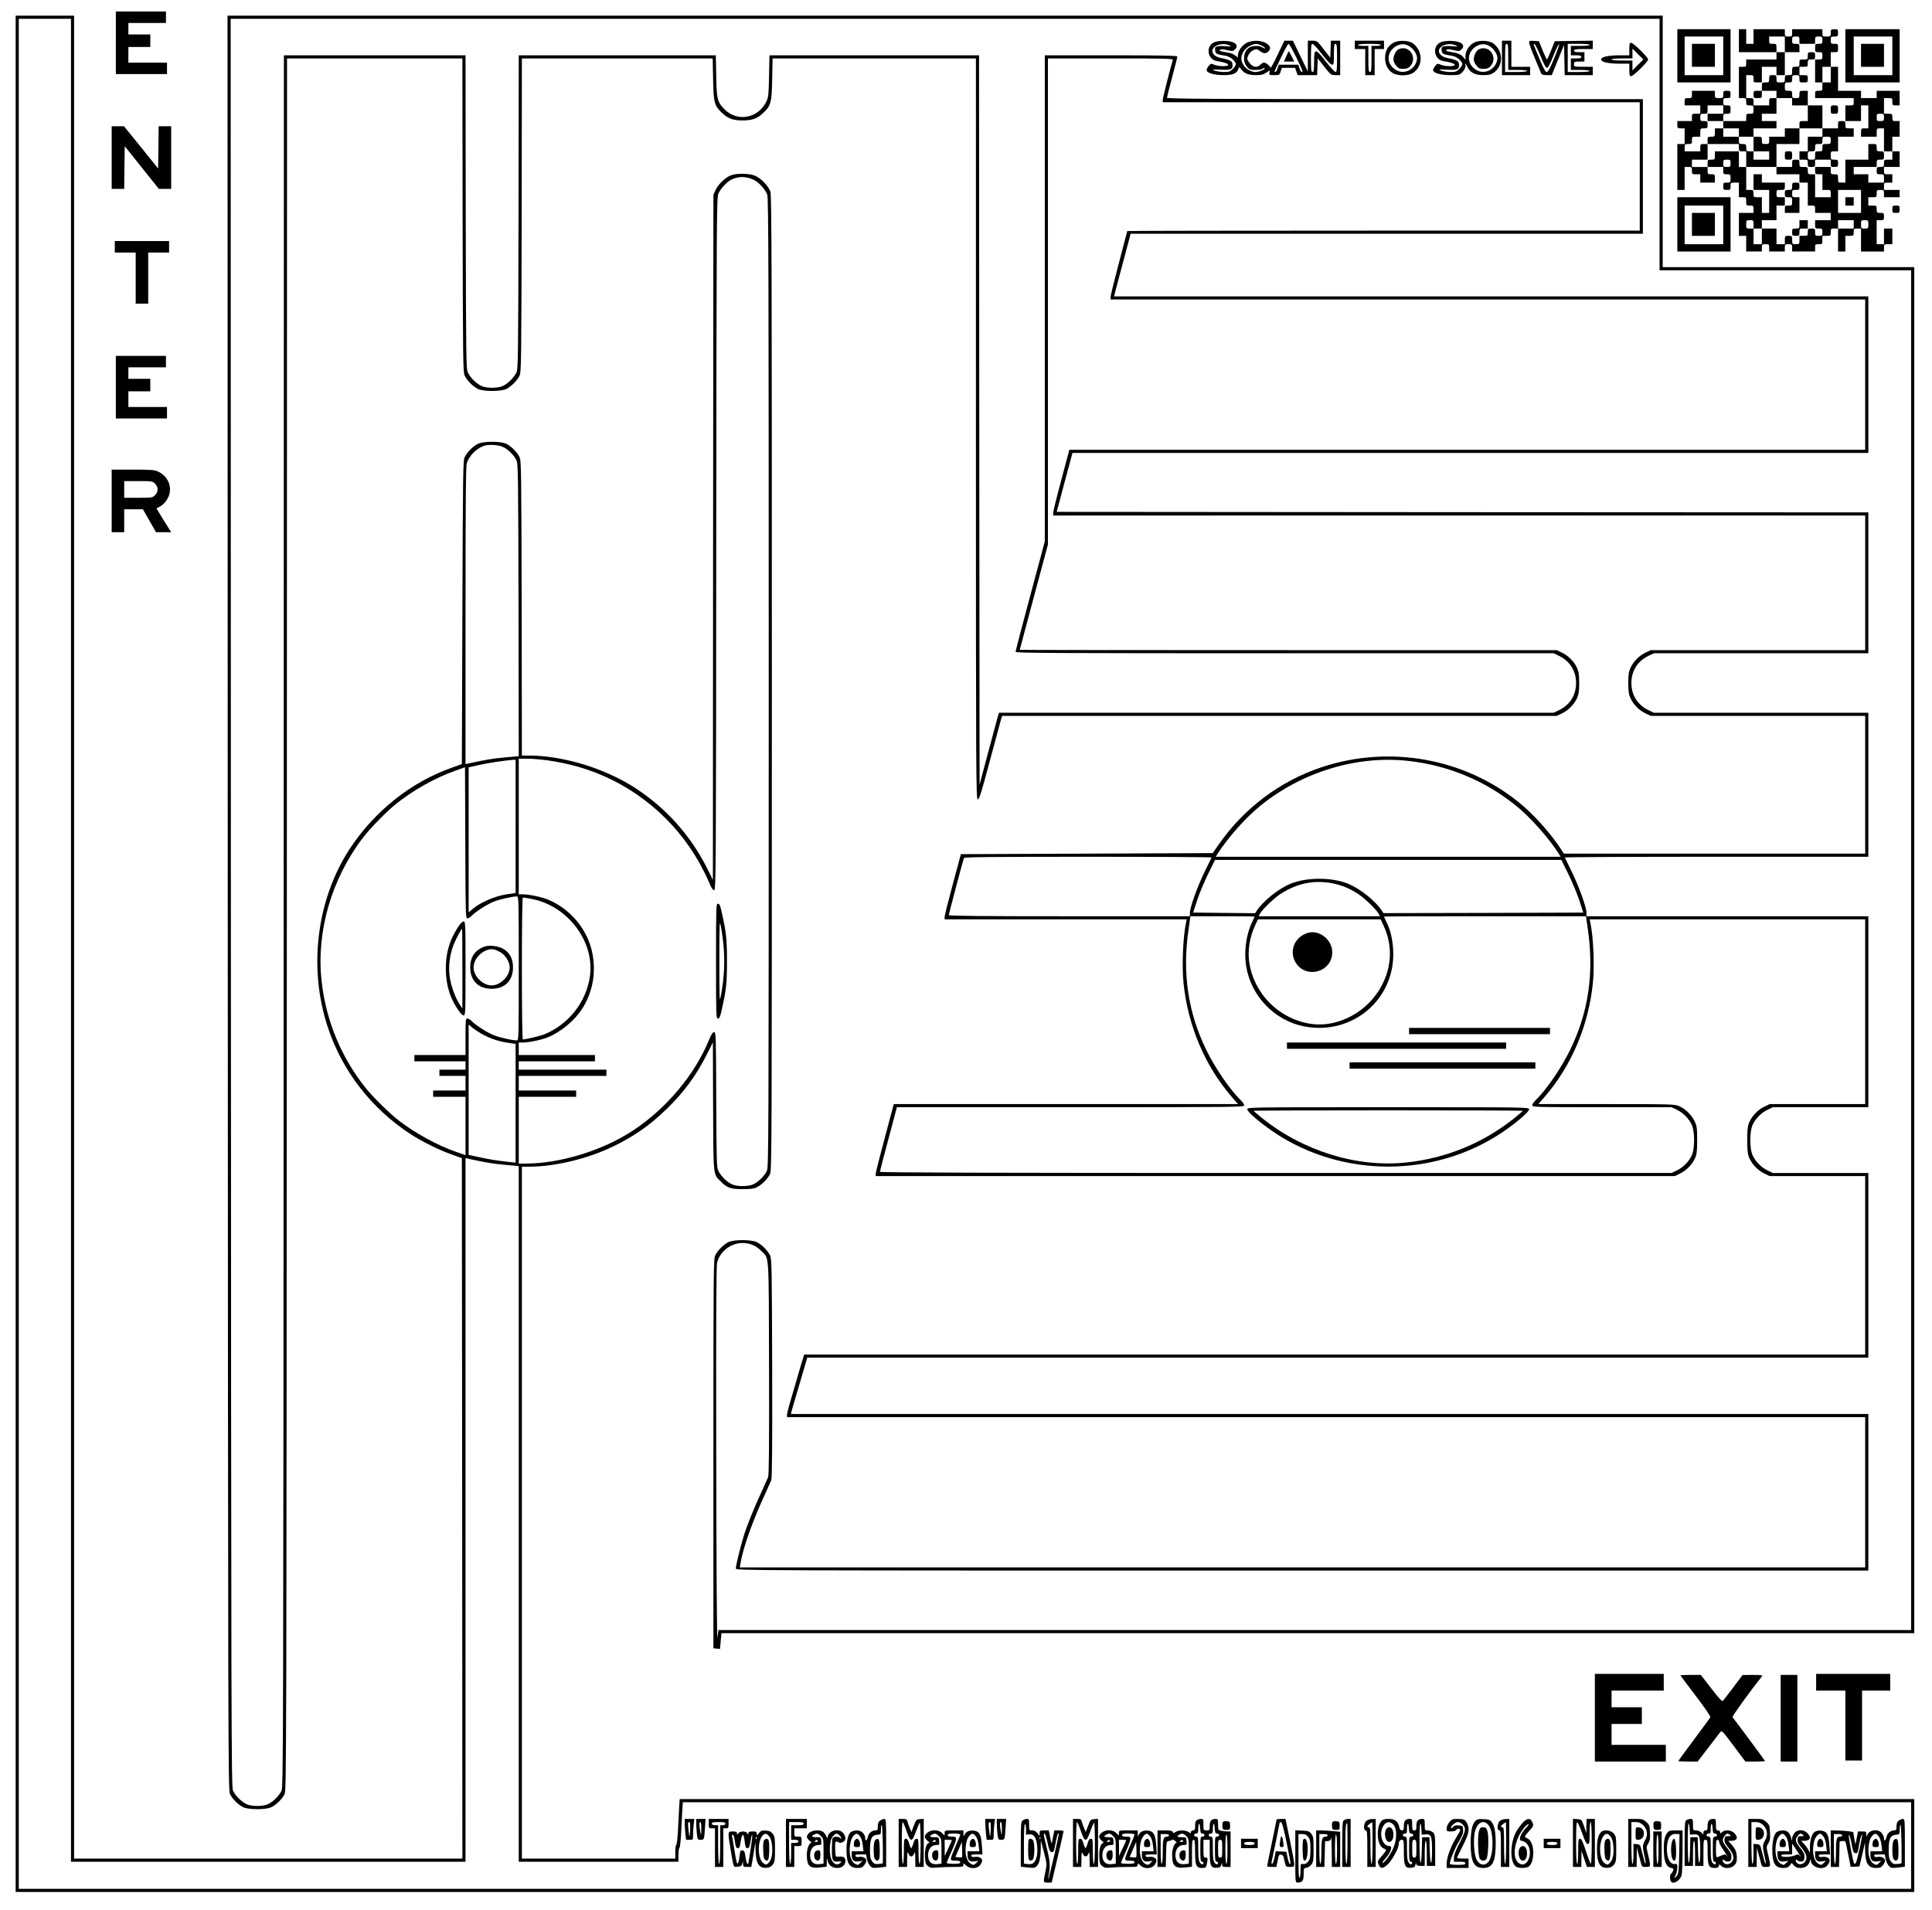 <svg xmlns="http://www.w3.org/2000/svg" version="1.0" width="2468" height="2440" viewBox="0 0 1851 1830"><path d="M111 41v30h49V60h-37V45h21V33h-21V22h36V11h-48v30z"/><path d="M15 914v899h1819v-89H651.2l-.6 9.3c-.3 5-.8 14.8-1.1 21.7-.4 6.9-1.1 12.7-1.6 12.8-.5.2-.9 3.3-.9 6.8v6.4H500v-663h6.5c25.4 0 57.1-7.7 82-19.9 19.8-9.8 33.8-19.6 49.9-35.1 16.6-16 28.9-32.7 39.1-53.2l5.5-10.9.2 61.3c.3 68.4-.1 64.6 7.5 72.1 5.9 6 9.5 7.2 20.8 7.2 7.7 0 10.9-.4 13.6-1.8 4.7-2.3 10.3-7.9 12.6-12.6 1.7-3.5 1.8-21.3 1.8-470.6 0-396.4-.2-467.6-1.4-470.9-2-5.6-9.3-13.1-14.9-15.3-5.6-2.2-16.9-2.4-22.6-.4-5.3 1.8-12.4 8.6-15 14.1l-2.1 4.5-.3 328.3-.2 328.3-5.4-10.8c-15.7-31.3-38.7-57.2-68.1-76.6-29.1-19.2-69.8-31.7-103-31.7H500l-.2-141.3c-.3-134.1-.4-141.4-2.1-144.8-2.3-4.7-7.9-10.3-12.6-12.6-5.1-2.6-22.1-2.6-27.2 0-4.7 2.3-10.3 7.9-12.6 12.6-1.7 3.4-1.8 11.1-2.3 149l-.5 145.3-9.5 3.4c-39.4 13.9-74.2 41.7-98 77.9-31.7 48.6-39.8 114-20.9 171 13.8 41.8 41.8 77.9 79.4 102.4 10.4 6.8 27.6 15.3 39.5 19.5l9.5 3.4.3 335.6.2 335.6H71V15H15v899zm53-13v883h378v-674.3l2.8.7c16.4 3.6 23.6 4.8 35 5.8l13.2 1.2V1784h153v-6.4c0-3.5.4-6.6.9-6.8.5-.1 1.2-5.9 1.6-12.8.3-6.9.8-16.7 1.1-21.7l.6-9.3H1831v83H18V18h50v883zm653.5-729c5 2.1 11.8 9.4 13.6 14.6 1.2 3.3 1.4 75.6 1.4 467.9 0 446.4-.1 464.1-1.8 467.6-2.3 4.7-7.9 10.3-12.6 12.6-4.9 2.5-16.3 2.5-21.2 0-4.7-2.3-10.3-7.9-12.6-12.6-1.7-3.3-1.8-8.1-2.1-68.4-.2-61.3-.3-64.7-2-64.7-1.3 0-2.7 2.2-5 7.7-13.6 33.1-40.7 65.5-72.7 86.6-29.1 19.2-69.8 31.7-103 31.7H497v-64h55v-6h-55v-14h84v-6h-84v-8h73v-6h-73v-12h3.9c6 0 18.3-2.6 24.3-5.1 12.8-5.4 25.9-16.5 33-27.9 9.7-15.6 12.9-33.7 9.4-52.3-4.4-22.6-20.6-42.4-42.4-51.6-6-2.5-18.3-5.1-24.3-5.1H497V727h6.5c16.7 0 39.6 4 58 10.1 45.9 15.2 84.8 47.4 108.8 90.1 3.1 5.7 7.2 13.8 8.9 18 2.3 5.7 3.7 7.8 5 7.8 1.7 0 1.8-13.3 2-331.8.3-316.9.4-331.9 2.1-335.7 2-4.6 7.9-11 11.9-13.1 6.8-3.5 13.8-3.7 21.3-.4zM482.1 428.4c4.7 2.2 10.2 7.7 12.6 12.5 1.7 3.4 1.8 10.6 2.1 143.6l.2 140.1-13.2 1.2c-11.4 1-18.6 2.2-35 5.8l-2.8.6V589.8c0-105.1.3-143.4 1.2-145.9 2.4-7.2 8.7-13.7 16.2-16.6 4.2-1.7 14.3-1.1 18.7 1.1zM494 791.8v63.9l-8.2 1.2c-12.4 1.9-26.8 8.3-34.5 15.4l-2.3 2v-139l9.3-2.1c9.2-2.1 25.3-4.5 33.5-5.1l2.2-.1v63.8zM447.8 880c1 0 2.9-1.2 4.3-2.6 3.2-3.5 14.1-10.5 20.7-13.3 5.1-2.1 18.1-5.1 22.3-5.1 1.9 0 1.9 1.7 1.9 69s0 69-1.9 69c-4.2 0-17.2-3-22.3-5.1-6.6-2.8-17.5-9.8-20.7-13.3-1.4-1.4-3.3-2.6-4.3-2.6-1.7 0-1.8 1.2-1.8 17.5v17.5h-49v6h49v8h-25v6h25v14h-31v6h31v55.9l-8.7-3c-17.7-6.1-39-17.7-54.8-29.8-8.5-6.5-24.7-22.3-31.8-31.1-23.7-29.4-38.5-65.1-42.6-103.2-5.2-47.1 9.5-97.7 39.8-137.3 6.5-8.5 22.3-24.7 31.1-31.8 16.5-13.3 37.8-25.3 57-32.1l9.5-3.4.3 72.4c.2 69.2.3 72.4 2 72.4zm61.5-18.6c35 6.7 60.9 41.4 55.8 74.8-3.7 24.2-20.1 45-42.9 54.7-4.5 1.8-18 5.1-21.3 5.1-.5 0-.9-27.7-.9-68s.4-68 .9-68 4.3.6 8.4 1.4zM459 989.2c7.9 5 17.3 8.5 26.8 9.9l8.2 1.2v113.8l-5.7-.6c-12.1-1.3-20.1-2.6-29.5-4.7l-9.8-2.1v-125l2.3 2c1.2 1.2 4.7 3.6 7.7 5.5z"/><path d="M656 1746.9c0 2.1.3 6.6.6 10l.7 6.1h3.3c3.4 0 3.4 0 3.4-4.8 0-2.6.3-7.1.6-10l.7-5.2H656v3.9zm5.2 6.2c-.2 3.9-.5 6.9-.7 6.7-.1-.2-.6-3.3-1-7.1-.5-5.3-.4-6.7.7-6.7 1 0 1.2 1.7 1 7.1zM667 1746.9c0 2.1.3 6.6.6 10 .7 5.9.8 6.1 3.6 6.1 3.4 0 3.5-.1 4.2-11.3l.6-8.7h-9v3.9zm4.9 5.8c-.1 6.7-.2 6.7-1 2.3-1.1-6.3-1.1-9 .1-9 .6 0 .9 2.8.9 6.7zM679 1747.5c0 4.3.1 4.5 3 4.5h3v37h8v-37h2.5c2.3 0 2.5-.4 2.5-4.5v-4.5h-19v4.5zm16 0c0 .9-.9 1.5-2.5 1.5H690v18.5c0 11.7-.4 18.5-1 18.5s-1-6.8-1-18.5V1749h-3c-2 0-3-.5-3-1.5 0-1.2 1.4-1.5 6.5-1.5s6.5.3 6.5 1.5zM753 1766v23h8v-20h3.5c3.5 0 3.5 0 3.5-4.5s0-4.5-3.5-4.5c-3.4 0-3.5-.1-3.5-4v-4h12v-9h-20v23zm17-18.5c0 1.2-1.3 1.5-6 1.5h-6v14h3.5c2.4 0 3.5.5 3.5 1.5s-1.1 1.5-3.5 1.5H758v10c0 6-.4 10-1 10s-1-7.3-1-20v-20h7c5.6 0 7 .3 7 1.5zM843.2 1744.6c-1.6 1.1-2.2 2.5-2.2 5.5 0 3.4-.3 3.9-2.3 3.9-3.3 0-6.5 2.6-7.2 6-.8 3.8-2.5 4.9-2.5 1.7 0-4.2-3.6-7.7-7.9-7.7-2 0-4.6.7-5.8 1.5-2.6 1.8-4.3 8.5-4.3 17.2 0 12.9 2.7 17.3 10.6 17.3 3.4 0 4.7-.5 6.3-2.6 1.2-1.5 2.1-3.5 2.1-4.5 0-2.4-3.6-4.2-7-3.5-1.9.3-3 .1-3.4-.9-.4-1.2.5-1.5 4.8-1.5h5.4l.7 4.1c.4 2.2 1.7 5.2 2.9 6.6 2.1 2.4 2.6 2.5 8.9 1.9l6.7-.8v-22.9c0-21.3-.1-22.9-1.8-22.9-1 0-2.8.7-4 1.6zm2.6 40.9c-.2.2-2 .5-4.2.7-3.3.2-4.2-.1-6-2.5-1.7-2.4-2.1-4.2-2.1-11 0-10.7 1.6-14.1 6.8-14.5 3.6-.3 3.7-.4 3.7-4.6 0-2.3.3-4.6.8-5 .4-.4.8 7.7 1 18 .1 10.3.1 18.8 0 18.9zm-21.6-25.4c1 1.3 2.1 5 2.4 8.1l.7 5.8H816v3.3c0 5.2 2 7.1 6.5 6.4l3.9-.6-2.2 2.2c-2.1 2-2.4 2.1-5 .7-4.7-2.7-6.5-12.1-4.1-21.6 1.1-4.2 4.2-7.8 6.3-7.1.5.2 1.8 1.4 2.8 2.8z"/><path d="M838.1 1763.9c-1.4 2.5-1.4 14.6-.1 17.2 1.4 2.6 3.8 2.4 4.5-.4.3-1.2.5-5.8.3-10.2-.2-6.5-.6-8-2-8.3-.9-.2-2.1.6-2.7 1.7zM819.2 1763.2c-.7.7-1.2 2.5-1.2 4 0 2.4.4 2.8 3 2.8s3-.4 3-2.8c0-2.6-1.5-5.2-3-5.2-.3 0-1.1.5-1.8 1.2zM861 1766v23h8l.1-7.8c.1-6.6.3-7.3 1.2-5 1.4 3.6 4.2 3.6 5.5 0 .9-2.2 1.1-1.4 1.1 5l.1 7.8h8v-46.1l-3.6.3c-3.4.3-3.8.6-5.9 6.3l-2.3 6-1.5-3.6c-.9-1.9-1.9-4.7-2.2-6.2-.6-2.4-1.2-2.7-4.6-2.7H861v23zm7.5-11.5c3.8 11.1 5.3 11.2 9 .7 1.5-4.2 3.2-8.1 3.6-8.7.5-.5.9 8 .9 19.3 0 12.8-.4 20.2-1 20.2s-1-4.7-1-12c0-11.1-.1-12-1.9-12-1.3 0-2.2 1.2-3.1 4.5-.7 2.5-1.6 4.5-2 4.5-.4 0-1.3-2-2-4.5-.9-3.3-1.8-4.5-3.1-4.5-1.8 0-1.9.9-1.9 12 0 7.3-.4 12-1 12s-1-7.3-1-20c0-11 .3-20 .8-20 .4 0 2.1 3.8 3.7 8.5zM944 1746.9c0 2.1.3 6.6.6 10l.7 6.1h3.3c3.4 0 3.4 0 3.4-4.8 0-2.6.3-7.1.6-10l.7-5.2H944v3.9zm5.2 6.2c-.2 3.9-.5 6.9-.7 6.7-.1-.2-.6-3.3-1-7.1-.5-5.3-.4-6.7.7-6.7 1 0 1.2 1.7 1 7.1zM955 1746.9c0 2.1.3 6.6.6 10 .7 5.9.8 6.1 3.6 6.1 3.4 0 3.5-.1 4.2-11.3l.6-8.7h-9v3.9zm4.9 5.8c-.1 6.7-.2 6.7-1 2.3-1.1-6.3-1.1-9 .1-9 .6 0 .9 2.8.9 6.7zM979.8 1744.4c-1.6 1.2-1.8 3.5-1.8 22.9v21.5l6.5.7c5.5.6 6.9.5 8.5-1 2.7-2.5 4-7.6 4.1-17l.1-8 3 11.5c2.9 11.4 2.9 11.6 1.3 18.8-2.1 10.2-2.1 10.2 2.3 10.2h3.8l5.7-24.3c3.2-13.3 5.7-24.5 5.7-25 0-.4-2-.7-4.4-.7h-4.5l-1.1 5.7c-.6 3.2-1.2 6.2-1.4 6.7-.1.5-.8-2.1-1.5-5.8l-1.3-6.6h-4.4c-4.1 0-4.4.2-4.4 2.6v2.7l-2.1-2.7c-1.4-1.7-3-2.6-5-2.6-2.9 0-2.9-.1-2.9-5.5 0-5-.2-5.5-2.2-5.5-1.3 0-3.1.7-4 1.4zm3.2 8.7v5l3.1-.3c2.4-.2 3.6.3 5.1 2.3 2.5 3.3 3.5 13.7 1.9 19.5-1.5 5.5-3.7 7.2-8.3 6.7l-3.8-.5v-18.9c0-11.9.4-18.9 1-18.9s1 2.3 1 5.1zm20.6 12.6c1.6 7.3 2.3 8.8 4 9.1 1.8.3 2.2-.7 3.7-8.4 1.6-8.3 2.2-10.2 3.1-9.3.2.2-1.8 9.9-4.5 21.4-4.6 19.5-6.6 27.1-5.4 20 1.9-10.8 1.7-14.1-1.4-26.8-3.4-14.1-3.5-14.7-2.3-14.7.5 0 1.8 3.9 2.8 8.7zm-6.9-3.5c-.3.8-.6.5-.6-.6-.1-1.1.2-1.7.5-1.3.3.3.4 1.2.1 1.9z"/><path d="M985.7 1762.7c-.9.8-.9 16.6-.1 18.7.8 2.2 3.1 2 4.4-.3.5-1.1 1-5 1-8.6 0-3.6-.5-7.5-1-8.6-1.1-1.9-3.1-2.5-4.3-1.2zM1028 1766v23h8l.1-7.8c.1-6.6.3-7.3 1.2-5 1.4 3.6 4.2 3.6 5.5 0 .9-2.2 1.1-1.4 1.1 5l.1 7.8h8v-46.1l-3.6.3c-3.4.3-3.8.6-5.9 6.3l-2.3 6-1.5-3.6c-.9-1.9-1.9-4.7-2.2-6.2-.6-2.4-1.2-2.7-4.6-2.7h-3.9v23zm7.5-11.5c3.8 11.1 5.3 11.2 9 .7 1.5-4.2 3.2-8.1 3.6-8.7.5-.5.9 8 .9 19.3 0 12.8-.4 20.2-1 20.2s-1-4.7-1-12c0-11.1-.1-12-1.9-12-1.3 0-2.2 1.2-3.1 4.5-.7 2.5-1.6 4.5-2 4.5-.4 0-1.3-2-2-4.5-.9-3.3-1.8-4.5-3.1-4.5-1.8 0-1.9.9-1.9 12 0 7.3-.4 12-1 12s-1-7.3-1-20c0-11 .3-20 .8-20 .4 0 2.1 3.8 3.7 8.5zM1146.8 1744.1c-1.3.7-1.8 2.3-1.8 5.4 0 3.8-.3 4.5-2 4.5-1.1 0-2 .7-2 1.6 0 1.4-.2 1.4-2.2 0-2.8-2-9.7-2.1-12.5-.1-1.9 1.3-2.2 1.3-2.7 0-.4-1.1-2.3-1.5-7.6-1.5h-7v35h7.9l.3-12.3c.3-12.2.3-12.2 2.8-12.6 1.4-.1 2.7-.7 3-1.1.3-.5 1.6 0 2.9 1.1 1.3 1 1.8 1.9 1.2 1.9-2 0-4.1 5.9-4.1 11.4 0 10.7 2.6 13.2 12.6 12.1l6.4-.7v-12.9c0-10.8.2-12.9 1.5-12.9 1.2 0 1.5 1.9 1.5 11.3 0 13.2 1 15.7 6.5 15.7 3.9 0 4.2-.3 5.1-5.8.6-3.8.5-4.2-1.5-4.2s-2.1-.5-2.1-8.5v-8.5h6v11.3c0 13.6 1.1 16 6.8 15.5 2.9-.2 3.8-.8 4.3-2.8.7-2.4.7-2.4.8-.3.1 2 .6 2.3 4.1 2.3h4v-34h-2.9c-1.6 0-4.3-.3-6-.6-3-.6-3.1-.8-3.1-6 0-4.8-.2-5.4-2.1-5.4-4.3 0-5.9 1.8-5.9 6.5 0 4.3-.1 4.5-3 4.5-3 0-3-.1-3-5.5 0-5-.2-5.5-2.2-5.5-1.3 0-3.1.5-4 1.1zm5.3 12.9c1 0 1.9.7 1.9 1.5s-.9 1.5-2 1.5c-1.9 0-2 .7-2 12 0 10 .3 12 1.5 12 1.7 0 2 1.6.6 2.5-.5.3-1.7-.5-2.5-1.7-1.2-1.7-1.6-4.9-1.6-13.5 0-10.6-.1-11.3-2-11.3-1.1 0-2-.7-2-1.5s.9-1.5 2-1.5c1.7 0 2-.7 2-4.3 0-6.2 1.4-6.9 1.8-.8.3 4.3.6 5.1 2.3 5.1zm14 0c1 0 1.9.7 1.9 1.5s-.9 1.5-2 1.5c-1.9 0-2 .7-2 12 0 10 .3 12 1.5 12 1.7 0 2 1.6.6 2.5-.5.3-1.7-.5-2.5-1.7-1.2-1.7-1.6-4.9-1.6-13.5 0-10.6-.1-11.3-2-11.3-1.1 0-2-.7-2-1.5s.9-1.5 2-1.5c1.7 0 2-.7 2-4.3 0-6.2 1.4-6.9 1.8-.8.3 4.3.6 5.1 2.3 5.1zm-46.1 1.7c0 .7-.8 1.3-1.8 1.3-3.6 0-4.2 2-4.2 14.2 0 7.2-.4 11.8-1 11.8s-1-5.4-1-14.3v-14.2h4c2.6 0 4 .4 4 1.2zm16.5.8c2.4 2.3 2.5 3 2.5 14.3v12l-3.7.5c-5 .6-8-1.4-8.9-5.8-1.3-6.9 2.1-12.5 7.7-12.5 2.9 0 3-.2 2.7-3.8-.3-3.6-.4-3.7-4.6-3.7-4.5 0-5.3-.8-2.4-2.4 2.7-1.6 4.1-1.3 6.7 1.4zm39.5 12.5c0 8.7-.4 14-1 14s-1-5.3-1-14 .4-14 1-14 1 5.3 1 14zm-42.5-8c.3.6-.4 1-1.7 1-1.8 0-2-.2-.8-1 1.9-1.2 1.8-1.2 2.5 0zm37.5 7.5c0 7.8-.2 8.5-2 8.5s-2-.7-2-8.5.2-8.5 2-8.5 2 .7 2 8.5z"/><path d="M1131.2 1774.2c-1.7 1.7-1.5 6.3.3 7.8 2.7 2.2 4.5.4 4.5-4.5 0-3.7-.3-4.5-1.8-4.5-1 0-2.3.5-3 1.2zM1223 1743.7c0 .5-2 10.5-4.5 22.3s-4.5 21.8-4.5 22.2c0 .5 2 .8 4.4.8h4.5l1.2-6.1c1-5.2 1.4-6 3.3-5.7 1.2.2 2.2 1.2 2.4 2.3.2 1.1.8 3.7 1.3 5.7.9 3.6 1.2 3.8 4.9 3.8s4-.2 4-2.8c0-1.5-1.9-11.8-4.2-23l-4.2-20.2h-4.3c-2.4 0-4.3.3-4.3.7zm9.7 22c2.3 10.9 3.9 20 3.7 20.2-.8.9-1.7-1-2.9-6.1l-1.1-5.3-5.1-.3-5-.3-1.2 6.1c-.7 3.3-1.7 6-2.3 6-.6 0-.8-1-.4-2.4.8-3.2 7.6-36.3 7.6-37 0-.3.6-.6 1.3-.6.9 0 2.6 6.1 5.4 19.7z"/><path d="M1226.7 1762.7c-1.1 6.2-.9 7.3 1.4 7.3 1.8 0 2-.4 1.3-4.8-.8-6.2-2-7.2-2.7-2.5zM1287.8 1744.1c-1.6.9-1.8 3.1-1.8 22.9v22h8v-46h-2.2c-1.3 0-3.1.5-4 1.1zm3.2 22.4c0 12.3-.4 19.5-1 19.5s-1-6.9-1-18.8c0-16.6.3-20.2 1.7-20.2.2 0 .3 8.8.3 19.5zM1309.3 1744.7c-2.8 1.9-3.4 9.3-.8 9.3 1.3 0 1.5 2.6 1.5 17.5v17.5h8v-46l-3.2.1c-1.8 0-4.3.7-5.5 1.6zm5.7 21.3c0 12.7-.4 20-1 20s-1-6.5-1-17.5c0-14.9-.2-17.5-1.5-17.5-2.2 0-1.8-1.5.8-3.3 1.2-.9 2.3-1.6 2.5-1.6.1-.1.2 8.9.2 19.9zM1323.7 1744.8c-2.5 2.7-3.7 6.9-3.7 12.8 0 6.8 2.1 12 5.4 13.6 1.5.6 2.6 1.4 2.6 1.8 0 .4-1.8 2.8-4 5.3-4.4 4.9-4.5 5.4-2.8 9.2 1.6 3.6 4.5 3.1 9.1-1.7 3.9-4.1 9.7-14.8 9.7-18 0-3 1.2-4.8 3.1-4.8 1.8 0 1.9.9 1.9 11.3 0 13.6 1.1 16 6.8 15.5 2.9-.2 3.8-.8 4.3-2.8.4-1.6.7-1.9.8-.8.1 1.4 1 1.8 4.1 1.8h4v-12c0-7.3.4-12 1-12s1 4.7 1 12v12h8v-15c0-13.7-.2-15.2-2-17-1.1-1.1-3.3-2-5-2-3 0-3-.1-3-5.5 0-4.9-.2-5.5-2.1-5.5-4.3 0-5.9 1.8-5.9 6.5 0 3.8-.3 4.5-2 4.5-1.8 0-2-.7-2-5.5 0-4.9-.2-5.5-2.1-5.5-4.3 0-5.9 1.8-5.9 6.5 0 3.7-.3 4.5-1.9 4.5-1.3 0-2-1-2.5-3.2-1.1-5.4-4.2-7.8-10.1-7.8-3.7 0-5.7.5-6.8 1.8zm11.4 3.8c3.5 3.8 3.4 14.5-.4 22.7-2.9 6.4-8.2 13.7-10 13.7-.6 0 .1-1.2 1.5-2.8 5.9-6.2 8.6-13.2 5-13.2-7.4 0-10.7-13.3-5.1-20.4 2.6-3.3 5.9-3.3 9 0zm17 8.4c1 0 1.9.7 1.9 1.5s-.9 1.5-2 1.5c-1.9 0-2 .7-2 12 0 10 .3 12 1.5 12 1.7 0 2 1.6.6 2.5-.5.3-1.7-.5-2.5-1.7-1.2-1.7-1.6-4.9-1.6-13.5 0-10.6-.1-11.3-2-11.3-1.1 0-2-.7-2-1.5s.9-1.5 2-1.5c1.7 0 2-.7 2-4.3 0-6.2 1.4-6.9 1.8-.8.3 4.3.6 5.1 2.3 5.1zm13.6.8c5.5-.4 6.3 1.6 6.3 15.4 0 15.9-1.9 15.5-2.2-.5l-.3-12.2h-7l-.3 12.2c-.1 7.1-.7 12.3-1.2 12.3-1.2 0-1.4-36.3-.2-37.4.4-.4.8 1.7 1 4.8l.3 5.7 3.6-.3zm-8.7 13.7c0 7.8-.2 8.5-2 8.5s-2-.7-2-8.5.2-8.5 2-8.5 2 .7 2 8.5z"/><path d="M1328 1752.9c-2.4 4.6-.5 12.1 3 12.1 2.4 0 4-2.8 4-7s-1.6-7-4-7c-1.1 0-2.4.9-3 1.9zM1388.6 1746.1c-1.5 1.8-2.6 4.3-2.6 6 0 2.7.2 2.9 4.1 2.9 2.7 0 4.6-.6 5.4-1.7 1.1-1.5 3.5-1.1 3.5.6 0 .4-2 4-4.5 8.1-5 8.4-8.5 18.2-8.5 24.1v3.9h21v-9h-5.5c-3 0-5.5-.4-5.5-.8s2.5-5.6 5.5-11.5c5.9-11.5 6.8-16.3 4-21.6-1.7-3.5-3.2-4.1-9.5-4.1-4.2 0-5.2.4-7.4 3.1zm12.4 1.9c3.8 3.8 3.5 6.1-2.4 17.6-3.9 7.5-5.6 11.9-5.6 14.6v3.8h5.5c4.2 0 5.5.3 5.5 1.5s-1.5 1.5-7.5 1.5c-4.1 0-7.5-.4-7.5-.9 0-3.1 4.7-14.8 8.5-21.1 3.7-6.1 4.5-8.2 4.3-11.5-.3-3.9-.4-4-4.3-4.3-2.8-.3-4.3.1-5.2 1.4-.7 1-1.6 1.4-2 1.1-1.1-1.2 3.9-5.7 6.4-5.7 1.3 0 3.2.9 4.3 2zM1413.3 1745.2c-2.9 3.1-4.2 9.5-4.3 20.5 0 18.3 2.9 24.3 12 24.3s12-6 12-24.3c-.1-10.6-1.1-16-3.8-19.6-1.6-2.2-2.8-2.6-7.8-2.9-5.1-.2-6.3 0-8.1 2zm13.4 4.6c3.9 5.8 4.4 23.3.9 31.6-3 7.2-10.2 7.1-13.3-.2-2.1-5-2.8-18.5-1.4-25.2 2.2-10.1 9-13.2 13.8-6.2z"/><path d="M1416.9 1754.9c-1.5 5.1-.8 24.3 1 26.5 1.7 2.1 4.5 2.1 6.2 0 1.8-2.2 2.5-21.4 1-26.5-1-3.4-1.6-3.9-4.1-3.9-2.5 0-3.1.5-4.1 3.9zM1437.3 1744.7c-2.8 1.9-3.4 9.3-.8 9.3 1.3 0 1.5 2.6 1.5 17.5v17.5h8v-46l-3.2.1c-1.8 0-4.3.7-5.5 1.6zm5.7 21.3c0 12.7-.4 20-1 20s-1-6.5-1-17.5c0-14.9-.2-17.5-1.5-17.5-2.2 0-1.8-1.5.8-3.3 1.2-.9 2.3-1.6 2.5-1.6.1-.1.2 8.9.2 19.9zM1458.8 1746.7c-1.8 2.1-4.3 5.4-5.5 7.3-6.8 11.2-7.1 31.4-.5 34.9 2.6 1.4 8.8 1.4 11.4 0 2.8-1.5 4.8-7 4.8-13.4 0-6.9-2.1-12.1-5.4-13.7-1.5-.6-2.6-1.5-2.6-2s1.8-2.8 4-5.2c4.4-4.7 4.6-5.3 2.8-9.1-1.6-3.6-4.9-3.2-9 1.2zm3.5 4.5c-5.8 6.2-8 12.8-4.3 12.8 1.2 0 3.2 1.1 4.5 2.4 6.9 6.9 1.8 23.4-6.1 19.7-8.8-4-6.1-23.5 4.9-35.9 1.1-1.2 2.5-2.2 3.1-2.2.5 0-.4 1.5-2.1 3.2z"/><path d="M1456 1770.9c-2.4 4.6-.5 12.1 3 12.1 2.4 0 4-2.8 4-7s-1.6-7-4-7c-1.1 0-2.4.9-3 1.9zM1507 1765.9v23.1h8l.1-7.8.1-7.7 2.6 7.8 2.6 7.7h7.6v-46h-8l-.1 6.7-.1 6.8-2.2-6.5c-2.3-6.5-2.3-6.5-6.4-6.8l-4.2-.3v23zm8.9-9.1c2.7 7.8 4 10.2 5.3 10.2 1.6 0 1.8-1.1 1.8-10.5 0-6.3.4-10.5 1-10.5s1 7.3 1 20c0 11-.4 20-.8 20s-2.6-5.4-4.7-12c-3.1-9.4-4.3-12-5.7-12-1.6 0-1.8 1.1-1.8 12 0 7.3-.4 12-1 12s-1-7.4-1-20.1c0-14.6.3-20 1.1-19.7.7.2 2.8 5 4.8 10.6zM1560 1766v23h8l.1-9.3.1-9.2 1.4 5.5c.9 3 2 7.2 2.5 9.2.9 3.6 1.2 3.8 4.9 3.8 4.7 0 4.7-.1 2.1-11.4-1.9-7.8-1.9-7.9.1-11.2 1.7-2.8 1.9-4.7 1.6-10.5-.3-6.5-.6-7.4-3.6-10-2.9-2.6-3.9-2.9-10.2-2.9h-7v23zm14-17.3c4.3 3.8 5.1 9.8 2.1 14.8-2.5 4.3-2.6 6.3-.6 15.1.9 3.6 1.4 6.9 1.1 7.1-.5.5-1.1-1.7-3.9-12.7-1.2-5.1-1.5-5.5-4.5-5.8l-3.2-.3v9.5c0 5.7-.4 9.6-1 9.6s-1-7.3-1-20v-20h4c2.9 0 4.8.7 7 2.7z"/><path d="M1567 1757c0 5.7.1 6 2.4 6 3.3 0 5.6-2.5 5.6-6s-2.3-6-5.6-6c-2.3 0-2.4.3-2.4 6zM1615.8 1744.1c-1.6.9-1.8 3.1-1.8 22.4v21.5h8v-12c0-7.3.4-12 1-12s1 4.7 1 12v12h8v-12.5c0-11.8.1-12.5 2-12.5s2 .7 2 11.3c0 13.3 1 15.7 6.7 15.7 2.6 0 3.6-.5 4-1.9.5-1.9.5-1.9 2.4 0 2.8 2.8 9.3 2.6 12.4-.6 1.9-1.8 2.5-3.5 2.5-6.9 0-5.7-1.1-8.5-5-13l-3.2-3.6h2.5c6.1 0 7.5-3.3 3.2-7.5-2.9-3-8.9-3.4-11.7-.8-1.7 1.5-1.8 1.5-1.8 0 0-1-.8-1.7-2-1.7-1.8 0-2-.7-2-5.5 0-4.9-.2-5.5-2.1-5.5-4.3 0-5.9 1.8-5.9 6.5 0 3.8-.3 4.5-2 4.5-1.3 0-2 .7-2 2v2l-2-2c-1.1-1.1-3.3-2-5-2-3 0-3-.1-3-5.5 0-5-.2-5.5-2.2-5.5-1.3 0-3.1.5-4 1.1zm6.9 13.7c5.5-.4 6.3 1.6 6.3 15.4 0 15.9-1.9 15.5-2.2-.5l-.3-12.2h-7l-.3 12.2c-.1 7.1-.7 12.3-1.2 12.3-1.2 0-1.4-36.3-.2-37.4.4-.4.8 1.7 1 4.8l.3 5.7 3.6-.3zm20.4-.8c1 0 1.9.7 1.9 1.5s-.9 1.5-2 1.5c-1.9 0-2 .7-2 12 0 10 .3 12 1.5 12 1.7 0 2 1.6.6 2.5-.5.3-1.7-.5-2.5-1.7-1.2-1.7-1.6-4.9-1.6-13.5 0-10.6-.1-11.3-2-11.3-1.1 0-2-.7-2-1.5s.9-1.5 2-1.5c1.7 0 2-.7 2-4.3 0-6.2 1.4-6.9 1.8-.8.3 4.3.6 5.1 2.3 5.1zm14.2 1.3c1.6 1.1 1.4 1.2-1.5 1.2-3 0-3.3.3-3.6 3.1-.2 2.4.6 4.2 3.7 7.9 4.5 5.4 5.8 9.4 4.1 12.4-2.3 4.4-7.8 4.8-9.4.6-.6-1.7.5-2 2.1-.4.6.6 2.1.9 3.4.7 1.9-.2 2.5-1 2.7-3.9.2-2.7-.4-4.4-2.8-7.5-6.3-7.7-6.7-9.6-3.2-13.7 1.8-2 2.3-2.1 4.5-.4zm-10.3 6.5c0 1 1.3 3.8 3 6.3 6 9 6.4 9.6 4.6 7.4-1.7-2-1.7-2-8.8 1-1.6.6-1.8-.1-1.8-7.9 0-7 .3-8.6 1.5-8.6.8 0 1.5.8 1.5 1.8zM1675 1766v23h8l.1-9.3.1-9.2 1.4 5.5c.9 3 2 7.2 2.5 9.2.9 3.6 1.2 3.8 4.9 3.8 4.7 0 4.7-.1 2.1-11.4-1.9-7.8-1.9-7.9.1-11.2 1.7-2.8 1.9-4.7 1.6-10.5-.3-6.5-.6-7.4-3.6-10-2.9-2.6-3.9-2.9-10.2-2.9h-7v23zm14-17.3c4.3 3.8 5.1 9.8 2.1 14.8-2.5 4.3-2.6 6.3-.6 15.1.9 3.6 1.4 6.9 1.1 7.1-.5.5-1.1-1.7-3.9-12.7-1.2-5.1-1.5-5.5-4.5-5.8l-3.2-.3v9.5c0 5.7-.4 9.6-1 9.6s-1-7.3-1-20v-20h4c2.9 0 4.8.7 7 2.7z"/><path d="M1682 1757c0 5.7.1 6 2.4 6 3.3 0 5.6-2.5 5.6-6s-2.3-6-5.6-6c-2.3 0-2.4.3-2.4 6zM1819.2 1744.6c-1.6 1.1-2.2 2.5-2.2 5.5 0 3.4-.3 3.9-2.3 3.9-3.3 0-6.5 2.6-7.2 6-.8 3.8-2.5 4.9-2.5 1.7 0-1.3-.9-3.6-2.1-5.1-3.4-4.3-11.9-3.3-13.9 1.7-.8 2.1-.9 2-.9-.6-.1-2.5-.4-2.7-4-2.7h-4l-1.2 6.2-1.3 6.3-1.1-6-1-6-4.5-.7c-2.5-.3-7.3-.7-10.7-.7l-6.3-.1v35h7.9l.3-12.3.3-12.2 2.7-.3c2.2-.3 2.8.2 3.3 2 .7 3.2 4.5 21.9 4.5 22.5 0 .2 1.9.3 4.3.1l4.2-.3 2.7-11.5 2.6-11.5.1 7c.2 13.2 2.8 17.5 10.7 17.5 3.4 0 4.7-.5 6.3-2.6 1.2-1.5 2.1-3.5 2.1-4.5 0-2.4-3.6-4.2-7-3.5-1.9.3-3 .1-3.4-.9-.4-1.2.5-1.5 4.8-1.5h5.4l.7 4.1c.4 2.2 1.7 5.2 2.9 6.6 2.1 2.4 2.6 2.5 8.9 1.9l6.7-.8v-22.9c0-21.3-.1-22.9-1.8-22.9-1 0-2.8.7-4 1.6zm2.6 40.9c-.2.2-2 .5-4.2.7-3.3.2-4.2-.1-6-2.5-1.7-2.4-2.1-4.2-2.1-11 0-10.7 1.6-14.1 6.8-14.5 3.6-.3 3.7-.4 3.7-4.6 0-2.3.3-4.6.8-5 .4-.4.8 7.7 1 18 .1 10.3.1 18.8 0 18.9zm-56.8-26.8c0 .7-.8 1.3-1.8 1.3-3.6 0-4.2 2-4.2 14.2 0 7.2-.4 11.8-1 11.8s-1-5.4-1-14.3v-14.2h4c2.6 0 4 .4 4 1.2zm35.2 1.4c1 1.3 2.1 5 2.4 8.1l.7 5.8H1792v3.3c0 5.2 2 7.1 6.5 6.4l3.9-.6-2.2 2.2c-2.1 2-2.4 2.1-5 .7-4.7-2.7-6.5-12.1-4.1-21.6 1.1-4.2 4.2-7.8 6.3-7.1.5.2 1.8 1.4 2.8 2.8zm-26.2 7c1.3 7.2 1.8 8.4 3.6 8.7 1.8.3 2.2-.4 2.8-3.8 1.3-8 2.8-14 3.5-14 1 0-4.8 26.1-6 27.4-.5.5-1.1.7-1.4.5-1.1-1.2-6.1-27.9-5.1-27.6.6.2 1.8 4.2 2.6 8.8z"/><path d="M1814.1 1763.9c-1.4 2.5-1.4 14.6-.1 17.2 1.4 2.6 3.8 2.4 4.5-.4.3-1.2.5-5.8.3-10.2-.2-6.5-.6-8-2-8.3-.9-.2-2.1.6-2.7 1.7zM1795.2 1763.2c-.7.7-1.2 2.5-1.2 4 0 2.4.4 2.8 3 2.8s3-.4 3-2.8c0-2.6-1.5-5.2-3-5.2-.3 0-1.1.5-1.8 1.2zM1171.4 1746.4c-.3.8-.4 2.7-.2 4.3.3 2.5.7 2.8 3.8 2.8 3.4 0 3.5-.1 3.5-4 0-3.8-.2-4-3.3-4.3-2.1-.2-3.4.2-3.8 1.2zM1276.4 1746.4c-.3.8-.4 2.7-.2 4.3.3 2.5.7 2.8 3.8 2.8 3.4 0 3.5-.1 3.5-4 0-3.8-.2-4-3.3-4.3-2.1-.2-3.4.2-3.8 1.2zM1584.4 1746.4c-.3.8-.4 2.7-.2 4.3.3 2.5.7 2.8 3.8 2.8 3.4 0 3.5-.1 3.5-4 0-3.8-.2-4-3.3-4.3-2.1-.2-3.4.2-3.8 1.2zM727.1 1756.6c-2 2.5-2.1 2.5-2.1.5 0-1.8-.6-2.1-4-2.1-3.1 0-4 .4-4 1.7-.1 1.7-.1 1.7-1.1 0-.6-1-2.2-1.7-4.1-1.7-1.8 0-3.6.7-4.4 1.7-1.3 1.7-1.3 1.7-1.4 0 0-1.3-.9-1.7-4-1.7-4.9 0-4.9 0-2 17.4 3 18 2.5 16.8 6.7 16.4 3-.2 3.9-.8 4.4-2.8l.7-2.5.1 2.7c.1 2.6.4 2.8 4 2.8h3.9l1.2-6.8c.6-3.7 1.5-9 1.9-11.7l.9-5 .1 7c.2 13.2 3.1 18 10.7 17.3 2.7-.2 4.3-1.1 5.8-3.1 1.9-2.5 2.1-4.2 2.1-14.7s-.2-12.2-2.1-14.7c-1.7-2.2-3-2.9-6.6-3.1-4-.3-4.9.1-6.7 2.4zm10.2 3.6c1.3 1.8 2.1 4.8 2.5 9.6.5 7.6-.8 13-3.8 15.7-1.8 1.6-2.1 1.6-4.4.1-5.7-3.6-6.2-20.9-.9-26.8 2.1-2.4 4.1-2 6.6 1.4zm-33.9.5c.2 1.6.7 4.5 1.1 6.5.4 2.8 1.1 3.8 2.4 3.8 1.5 0 2-1 2.5-4.8 1.5-10.1 3-10.6 4.1-1.2.6 4.9 1 6 2.5 6 1.8 0 2-.3 3.6-9.5.3-2.2.8-3.5 1.1-2.8.2.6-.5 6.8-1.6 13.7-1.2 7-2.1 12.9-2.1 13.1 0 .3-.4.5-.9.5s-1.3-2.8-1.8-6.3c-.7-5.3-1.1-6.2-2.9-6.5-2-.3-2.3.3-2.9 5.7-.4 3.4-1.1 6.3-1.6 6.6-1 .7-1.3-.7-3.4-13.5-.8-5.2-1.8-10.5-2-11.8-.3-1.2-.1-2.2.4-2.2s1.2 1.2 1.5 2.7zm21.3 1.5c-.3.8-.6.5-.6-.6-.1-1.1.2-1.7.5-1.3.3.3.4 1.2.1 1.9z"/><path d="M732.1 1763.4c-.8.9-1.1 4.4-.9 9.6.2 6.7.7 8.5 2.1 9.4 1.4.8 2 .8 2.7-.4 1.1-1.7 1.4-15.9.4-18.4-.8-2-2.8-2.1-4.3-.2zM775.6 1756.1c-1.4 1.1-2.6 2.9-2.6 3.9s1.2 2.8 2.6 3.9c1.5 1.2 2.2 2.1 1.6 2.1-2.1 0-4.2 5.8-4.2 11.4 0 10.7 2.6 13.2 12.6 12.1l6.4-.7.1-4.1.1-4.2.9 3.2c1.2 4.1 4.4 6.3 9.1 6.3 4.7 0 7.8-2.8 7.8-7 0-3.2-2.4-4.5-7.1-3.8-2.3.3-2.4 0-2.7-6.1-.4-8.2.1-9.6 2.7-7.9 1.5.9 2.5.9 4.5 0 3.2-1.4 3.4-4.9.5-8.6-4.1-5.2-14.8-2.3-14.9 4-.1 1.3-.5.9-1.5-1.3-.7-1.7-2.2-3.6-3.4-4.2-3.3-1.8-9.6-1.3-12.5 1zm10.9 3.4c2.4 2.3 2.5 3 2.5 14.3v12l-3.7.5c-5 .6-8-1.4-8.9-5.8-1.3-6.9 2.1-12.5 7.7-12.5 2.9 0 3-.2 2.7-3.8-.3-3.6-.4-3.7-4.6-3.7-4.5 0-5.3-.8-2.4-2.4 2.7-1.6 4.1-1.3 6.7 1.4zm17.7-.8c1 .9 1.8 2.1 1.8 2.7 0 .6-.5.5-1.2-.2-1.7-1.7-6.5-1.5-7.2.4-.3.9-.6 5.7-.6 10.9 0 10.4.9 12 6 11.3 3.5-.5 3.9.6.9 2.2-3.1 1.7-6.6-1-8-6.2-1.8-6.7-.7-17.4 2.1-20.3 2.8-2.9 3.7-3.1 6.2-.8zm-20.7 5.3c.3.6-.4 1-1.7 1-1.8 0-2-.2-.8-1 1.9-1.2 1.8-1.2 2.5 0z"/><path d="M781.2 1774.2c-1.7 1.7-1.5 6.3.3 7.8 2.7 2.2 4.5.4 4.5-4.5 0-3.7-.3-4.5-1.8-4.5-1 0-2.3.5-3 1.2zM888.6 1756.1c-1.4 1.1-2.6 2.9-2.6 3.9s1.2 2.8 2.6 3.9c1.5 1.2 2.2 2.1 1.6 2.1-2.6 0-4.4 6.2-4 13.3.3 5.9.7 7.2 2.8 8.9 2.1 1.7 3.4 1.9 8.4 1.4 3.2-.3 10.3-.6 15.7-.6 9.2 0 9.9-.1 9.9-2 0-1.8.2-1.7 2.5.5 3.5 3.6 10.5 3.5 13.4-.1 1.2-1.5 2.1-3.5 2.1-4.5 0-2.4-3.6-4.2-7-3.5-1.9.3-3 .1-3.4-.9-.4-1.2.6-1.5 5.1-1.5h5.6l-.6-8.6c-.6-10.5-2.5-13.7-8-14.2-4.3-.4-7.5 1.1-8.7 4.1-.8 2-.9 1.8-.9-1.1l-.1-3.2h-9c-8.9 0-9 0-9 2.5v2.4l-2.5-2.4c-3.2-3.3-10-3.5-13.9-.4zm10.9 3.4c2.4 2.3 2.5 3 2.5 14.3v12l-3.7.5c-5 .6-8-1.4-8.9-5.8-1.3-6.9 2.1-12.5 7.7-12.5 2.9 0 3-.2 2.7-3.8-.3-3.6-.4-3.7-4.6-3.7-4.5 0-5.3-.8-2.4-2.4 2.7-1.6 4.1-1.3 6.7 1.4zm20.5-1.5c0 .5-2 5.5-4.5 11.1s-4.5 11-4.5 12c0 1.6.8 1.9 4.5 1.9 3.3 0 4.5.4 4.5 1.5 0 1.2-1.4 1.5-6.5 1.5-3.6 0-6.5-.4-6.5-.8 0-.5 2-5.3 4.5-10.8 2.5-5.4 4.5-10.9 4.5-12.2 0-1.9-.5-2.2-4-2.2-2.9 0-4-.4-4-1.5 0-1.2 1.3-1.5 6-1.5 3.3 0 6 .4 6 1zm15.2 2.1c1 1.3 2.1 5 2.4 8.1l.7 5.8H927v3.3c0 5.2 2 7.1 6.5 6.4l3.9-.6-2.2 2.2c-2.1 2-2.4 2.1-5 .7-4.7-2.7-6.5-12.1-4.1-21.6 1.1-4.2 4.2-7.8 6.3-7.1.5.2 1.8 1.4 2.8 2.8zm-38.7 3.9c.3.6-.4 1-1.7 1-1.8 0-2-.2-.8-1 1.9-1.2 1.8-1.2 2.5 0zm15.5-.6c0 .2-1.5 3.7-3.4 7.7l-3.5 7.4v-7.8l-.1-7.7h3.5c1.9 0 3.5.2 3.5.4zm9.6 16.3c-.2.2-1.7.3-3.4.1l-2.9-.3 3.1-7.2 3.1-7.2.3 7.1c.2 3.9.1 7.2-.2 7.5z"/><path d="M894.2 1774.2c-1.7 1.7-1.5 6.3.3 7.8 2.7 2.2 4.5.4 4.5-4.5 0-3.7-.3-4.5-1.8-4.5-1 0-2.3.5-3 1.2zM930.2 1763.2c-.7.7-1.2 2.5-1.2 4 0 2.4.4 2.8 3 2.8s3-.4 3-2.8c0-2.6-1.5-5.2-3-5.2-.3 0-1.1.5-1.8 1.2zM1055.6 1756.1c-1.4 1.1-2.6 2.9-2.6 3.9s1.2 2.8 2.6 3.9c1.5 1.2 2.2 2.1 1.6 2.1-2.6 0-4.4 6.2-4 13.3.3 5.9.7 7.2 2.8 8.9 2.1 1.7 3.4 1.9 8.4 1.4 3.2-.3 10.3-.6 15.7-.6 9.2 0 9.9-.1 9.9-2 0-1.8.2-1.7 2.5.5 3.5 3.6 10.5 3.5 13.4-.1 1.2-1.5 2.1-3.5 2.1-4.5 0-2.4-3.6-4.2-7-3.5-1.9.3-3 .1-3.4-.9-.4-1.2.6-1.5 5.1-1.5h5.6l-.6-8.6c-.6-10.5-2.5-13.7-8-14.2-4.3-.4-7.5 1.1-8.7 4.1-.8 2-.9 1.8-.9-1.1l-.1-3.2h-9c-8.9 0-9 0-9 2.5v2.4l-2.5-2.4c-3.2-3.3-10-3.5-13.9-.4zm10.9 3.4c2.4 2.3 2.5 3 2.5 14.3v12l-3.7.5c-5 .6-8-1.4-8.9-5.8-1.3-6.9 2.1-12.5 7.7-12.5 2.9 0 3-.2 2.7-3.8-.3-3.6-.4-3.7-4.6-3.7-4.5 0-5.3-.8-2.4-2.4 2.7-1.6 4.1-1.3 6.7 1.4zm20.5-1.5c0 .5-2 5.5-4.5 11.1s-4.5 11-4.5 12c0 1.6.8 1.9 4.5 1.9 3.3 0 4.5.4 4.5 1.5 0 1.2-1.4 1.5-6.5 1.5-3.6 0-6.5-.4-6.5-.8 0-.5 2-5.3 4.5-10.8 2.5-5.4 4.5-10.9 4.5-12.2 0-1.9-.5-2.2-4-2.2-2.9 0-4-.4-4-1.5 0-1.2 1.3-1.5 6-1.5 3.3 0 6 .4 6 1zm15.2 2.1c1 1.3 2.1 5 2.4 8.1l.7 5.8H1094v3.3c0 5.2 2 7.1 6.5 6.4l3.9-.6-2.2 2.2c-2.1 2-2.4 2.1-5 .7-4.7-2.7-6.5-12.1-4.1-21.6 1.1-4.2 4.2-7.8 6.3-7.1.5.2 1.8 1.4 2.8 2.8zm-38.7 3.9c.3.6-.4 1-1.7 1-1.8 0-2-.2-.8-1 1.9-1.2 1.8-1.2 2.5 0zm15.5-.6c0 .2-1.5 3.7-3.4 7.7l-3.5 7.4v-7.8l-.1-7.7h3.5c1.9 0 3.5.2 3.5.4zm9.6 16.3c-.2.2-1.7.3-3.4.1l-2.9-.3 3.1-7.2 3.1-7.2.3 7.1c.2 3.9.1 7.2-.2 7.5z"/><path d="M1061.2 1774.2c-1.7 1.7-1.5 6.3.3 7.8 2.7 2.2 4.5.4 4.5-4.5 0-3.7-.3-4.5-1.8-4.5-1 0-2.3.5-3 1.2zM1097.2 1763.2c-.7.7-1.2 2.5-1.2 4 0 2.4.4 2.8 3 2.8s3-.4 3-2.8c0-2.6-1.5-5.2-3-5.2-.3 0-1.1.5-1.8 1.2zM1241 1779c0 24.6 0 25 2.1 25 4.6 0 5.9-1.7 5.9-8 0-5.6.1-5.9 2.7-6.2 1.4-.2 3.5-1.5 4.7-3.1 1.9-2.5 2.1-4.2 2.1-14.7s-.2-12.2-2.1-14.7c-1.9-2.5-2.8-2.8-8.8-3.1l-6.6-.3v25.1zm12.4-18.7c1.8 2.4 2.1 4.3 2.1 11.7 0 7.5-.3 9.3-2.1 11.7-1.6 2.1-2.8 2.7-4.8 2.5-2.6-.3-2.6-.3-2.6 6.2 0 3.6-.4 6.8-1 7.1-.7.4-1-6.7-1-20.7v-21.3h3.7c2.8 0 4.1.7 5.7 2.8z"/><path d="M1248.7 1762.7c-1.2 1.1-.8 19.1.4 19.9 2 1.2 3.3-1.7 3.7-8.4.5-8.6-1.5-14.2-4.1-11.5zM1261 1771.5v17.5h7.9l.3-12.3.3-12.2 2.7-.3c2-.2 2.8-1 3.1-3 .2-1.5.5 4.2.6 12.5l.1 15.3h8v-33.7l-6.7-.6c-3.8-.4-8.9-.7-11.5-.7h-4.8v17.5zm11-12.8c0 .7-.8 1.3-1.8 1.3-3.6 0-4.2 2-4.2 14.2 0 7.2-.4 11.8-1 11.8s-1-5.4-1-14.3v-14.2h4c2.6 0 4 .4 4 1.2zm9 13.3c0 8.7-.4 14-1 14s-1-5.3-1-14 .4-14 1-14 1 5.3 1 14zM1533.7 1755.8c-2.6 2.8-3.7 7.8-3.7 16.2 0 13.6 2.9 18.5 10.6 17.8 2.7-.2 4.3-1.1 5.8-3.1 1.9-2.5 2.1-4.2 2.1-14.7s-.2-12.2-2.1-14.7c-2.7-3.6-10-4.5-12.7-1.5zm9.6 4.4c1.3 1.8 2.1 4.8 2.5 9.6.5 7.6-.8 13-3.8 15.7-1.8 1.6-2.1 1.6-4.4.1-5.7-3.6-6.2-20.9-.9-26.8 2.1-2.4 4.1-2 6.6 1.4z"/><path d="M1538.1 1763.4c-.8.9-1.1 4.4-.9 9.6.2 6.7.7 8.5 2.1 9.4 1.4.8 2 .8 2.7-.4 1.1-1.7 1.4-15.9.4-18.4-.8-2-2.8-2.1-4.3-.2zM1597.1 1756.6c-2.5 3.2-3.5 9.4-2.9 19.5.5 8.9 2.6 13 7 13.9 2.1.4 2.4.9 1.7 2.6-.4 1.2-1.2 2.5-1.8 2.9-1.2.7-1.5 4.4-.5 6.9 1.5 3.9 8.3.6 10.4-5 .6-1.4 1-11.7 1-23V1754h-6.4c-5.7 0-6.7.3-8.5 2.6zm11.7 19.4c-.3 16.2-.5 18.9-2.2 21.3-2.4 3.5-3.1 2.9-1.1-.9.8-1.6 1.5-4.6 1.5-6.7 0-3.6-.2-3.8-2.6-3.5-5.3.6-8.6-8.8-7-19.5 1-6.4 3.6-9.4 8.1-9.3l3.6.1-.3 18.5z"/><path d="M1602 1764.5c-1.5 4-1.2 14.8.4 17.1 2.6 3.5 3.7.4 3.4-9.6-.3-9.7-1.8-12.7-3.8-7.5zM1702.3 1755.5c-2.6 1.8-4.3 8.5-4.3 17.2 0 12.9 2.7 17.3 10.6 17.3 3.3 0 4.7-.5 6.1-2.4l1.9-2.4 2.1 2.4c1.6 1.7 3.2 2.4 6 2.4 4.8 0 8-2.2 9.2-6.3.7-2.6.9-2.7 1-.9.3 6.7 11.7 10 16 4.6 1.2-1.5 2.1-3.5 2.1-4.5 0-2.4-3.6-4.2-7-3.5-1.9.3-3 .1-3.4-.9-.4-1.2.6-1.5 5.1-1.5h5.6l-.6-8.6c-.6-10.5-2.5-13.7-8.1-14.2-2.2-.2-4.7.3-6 1.2-2.7 1.7-4.6 8.1-4.6 15.3v4.8l-1.6-3c-.8-1.7-2.7-4.2-4.2-5.8l-2.6-2.7h2.6c6.2 0 7.7-3.2 3.3-7.5-3.5-3.6-9.6-3.5-12.4.1-1.2 1.5-2.1 3.8-2.2 5.3-.1 2.3-.2 2.3-.9-.7-1.1-4.9-3.7-7.2-7.9-7.2-2 0-4.6.7-5.8 1.5zm8.9 4.6c1 1.3 2.1 5 2.4 8.1l.7 5.8H1703v3.3c0 5.2 2 7.1 6.5 6.4l3.9-.6-2.2 2.2c-2.1 2-2.4 2.1-5 .7-4.7-2.7-6.5-12.1-4.1-21.6 1.1-4.2 4.2-7.8 6.3-7.1.5.2 1.8 1.4 2.8 2.8zm16.1-1.8c1.6 1.1 1.4 1.2-1.5 1.2-3 0-3.3.3-3.6 3.1-.2 2.4.6 4.2 3.7 7.9 4.5 5.4 5.8 9.4 4.1 12.4-2.3 4.4-7.8 4.8-9.4.6-.6-1.7.5-2 2.1-.4.6.6 2.1.9 3.4.7 1.9-.2 2.5-1 2.7-3.9.2-2.7-.4-4.4-2.8-7.5-6.3-7.7-6.7-9.6-3.2-13.7 1.8-2 2.3-2.1 4.5-.4zm19.9 1.8c1 1.3 2.1 5 2.4 8.1l.7 5.8H1739v3.3c0 5.2 2 7.1 6.5 6.4l3.9-.6-2.2 2.2c-2.1 2-2.4 2.1-5 .7-4.7-2.7-6.5-12.1-4.1-21.6 1.1-4.2 4.2-7.8 6.3-7.1.5.2 1.8 1.4 2.8 2.8zm-22.6 17.9c1.5 2.3 1.5 2.3 0 .5-1.5-1.7-2-1.8-4.9-.6-4.5 1.8-12.5 2-13.1.4-.4-1 .9-1.3 4.9-1.3h5.5v-10.4l3 4.5c1.6 2.4 3.7 5.5 4.6 6.9z"/><path d="M1706.2 1763.2c-.7.7-1.2 2.5-1.2 4 0 2.4.4 2.8 3 2.8s3-.4 3-2.8c0-2.6-1.5-5.2-3-5.2-.3 0-1.1.5-1.8 1.2zM1742.2 1763.2c-.7.7-1.2 2.5-1.2 4 0 2.4.4 2.8 3 2.8s3-.4 3-2.8c0-2.6-1.5-5.2-3-5.2-.3 0-1.1.5-1.8 1.2zM1584 1772v17h8v-34h-8v17zm5 0c0 8.7-.4 14-1 14s-1-5.3-1-14 .4-14 1-14 1 5.3 1 14zM1189 1766.5v4.5h16v-9h-16v4.5zm13 0c0 1.1-1.2 1.5-5 1.5s-5-.4-5-1.5 1.2-1.5 5-1.5 5 .4 5 1.5zM1479 1766.5v4.5h16v-9h-16v4.5zm13 0c0 1.1-1.2 1.5-5 1.5s-5-.4-5-1.5 1.2-1.5 5-1.5 5 .4 5 1.5zM686 921c0 52.8.1 55 1.8 55 1.6 0 2.3-1.7 4-9.8 4-17.7 4.7-24.4 4.7-45.2 0-20.8-.7-27.5-4.7-45.3-1.7-8-2.4-9.7-4-9.7-1.7 0-1.8 2.2-1.8 55zm6.9-17.8c1.9 16.7 1 34.7-2.4 51.8-1.1 5.8-1.3 2-1.3-34s.2-39.8 1.3-34c.8 3.6 1.8 10.9 2.4 16.2zM438.3 889.2c-5.3 8.6-8.2 15.6-9.9 24.5-2.6 13.8-1.2 29.9 3.7 41.5 3.7 8.7 9.8 17.8 12 17.8 1.8 0 1.9-1.4 1.9-45s-.1-45-1.9-45c-1.3 0-3.2 2.1-5.8 6.2zm4.7 39v38.3l-2.9-4.5c-4.3-7-7.8-16.7-9.2-25.8-1.5-10-.1-21.2 3.8-31.2 2.3-5.6 7.3-15 8-15 .2 0 .3 17.2.3 38.2zM464.8 906.9c-9.4 3-14.3 10-14.3 20.1 0 12.7 7.8 20.5 20.5 20.5s20.5-7.8 20.5-20.5c0-8.2-3.1-14.1-9.2-17.7-4.6-2.7-13-3.8-17.5-2.4zm14.7 5.6c4.9 2.8 8.8 9.3 8.8 14.6 0 8.3-8.9 17.2-17.3 17.2s-17.3-8.9-17.3-17.2c0-7.3 6.2-14.8 14.1-17.1 3.5-1 6.7-.3 11.7 2.5z"/><path d="M218.2 865.2c.3 819.4.4 850.4 2.1 853.9 2.3 4.7 7.9 10.3 12.6 12.6 5.1 2.6 22.1 2.6 27.2 0 4.7-2.3 10.3-7.9 12.6-12.6 1.7-3.5 1.8-33.9 2.1-833.4L275 56h168l.2 150.2c.3 142.9.4 150.5 2.1 153.9 2.3 4.7 7.9 10.3 12.6 12.6 5.1 2.6 22.1 2.6 27.2 0 4.7-2.3 10.3-7.9 12.6-12.6 1.7-3.4 1.8-11 2.1-153.9L500 56h182.8l.4 19.7c.4 22.8 1.2 25.8 9 32.9 5.6 5.2 10.4 6.8 19.3 6.8s13.7-1.6 19.3-6.8c7.8-7.1 8.6-10.1 9-32.9l.4-19.7H935v355c0 337.4.1 355 1.8 355 1.4 0 3.3-5.9 11.1-35.3 5.2-19.3 10-37.3 10.8-40l1.4-4.7h531.4l5-2.4c6.1-2.9 11.7-8.6 14.4-14.6 1.6-3.6 2.1-6.6 2.1-14.5s-.5-10.9-2.1-14.5c-2.7-6-8.3-11.7-14.4-14.6l-5-2.4h-257.2c-141.5 0-257.3-.1-257.3-.3 0-.1 6.1-22.9 13.5-50.6l13.5-50.3V56h60.1c56.7 0 60 .1 59.5 1.7-2.5 8-9.6 36.3-9.6 38V98h457v123h-245.5c-135 0-245.5.2-245.5.4s-3.6 14-8 30.6-8 31.3-8 32.6v2.4h723v144h-762.5l-7.8 29.3c-4.3 16-7.8 30.2-7.7 31.4v2.3h778v129h-205.5l-5 2.4c-6.1 2.9-11.7 8.6-14.4 14.6-1.6 3.6-2.1 6.6-2.1 14.5s.5 10.9 2.1 14.5c2.7 6 8.3 11.7 14.4 14.6l5 2.4H1787v132H1498.3l-3.8-5.8c-9.9-14.9-25.7-32.4-39.5-43.5-52.3-42.2-123.9-55-188.5-33.6-40.1 13.2-75.3 39.8-99.4 74.9l-5.2 7.5-120.7.5-120.6.5-7.8 29c-4.3 15.9-7.8 30-7.8 31.2v2.3h232l-.5 2.2c-3.1 13.6-4.3 42.2-2.6 58.8 4.2 40.7 20.2 78.6 45.5 108.3l6.7 7.7H856.3l-8.6 32.3c-4.8 17.8-8.7 33.3-8.7 34.5v2.2h765.5l5-2.4c6.1-2.9 11.7-8.6 14.4-14.6 1.7-3.8 2.1-6.6 2.1-17.5 0-11.6-.3-13.5-2.4-18-2.9-6.1-8.6-11.7-14.6-14.4-4.4-2-6.3-2.1-69.8-2.1h-65.3l6.7-7.8c25.3-29.6 41.3-67.5 45.5-108.2 1.7-16.6.5-45.2-2.6-58.8l-.5-2.2h264v177h-91.5l-5 2.4c-6.1 2.9-11.7 8.6-14.4 14.6-1.7 3.8-2.1 6.6-2.1 17.5s.4 13.7 2.1 17.5c2.7 6 8.3 11.7 14.4 14.6l5 2.4h91.5v171H770.4l-3.8 12.7c-2 7.1-5.7 19.5-8.1 27.8-2.5 8.2-4.5 16-4.5 17.2v2.3h1033v144H708.8l.7-4.3c2.5-14.9 12.1-41.7 24.5-68.2 2-4.4 4.2-9.4 4.9-11 .8-2.2 1.1-29.3.9-107.5-.3-98.7-.4-104.7-2.1-108.1-2.3-4.7-7.9-10.3-12.6-12.6-5.1-2.6-22.1-2.6-27.2 0-4.7 2.3-10.3 7.9-12.6 12.6-1.7 3.4-1.8 11.9-1.8 190.1v186.5l3.2.3 3.1.3.7-7.5.7-7.6H1834V256h-241V15H218l.2 850.2zM1590 138.5V259h241v1303H688.3l-.9 7.2c-.6 4.5-1-63.5-1.2-174.2-.2-135.1 0-182.5.9-185.5 3.3-11.4 14.6-19.3 26.3-18.3 6.3.5 11.4 2.9 15.9 7.5 7.8 7.7 7.2-1.2 7.5 112.3.2 75.9-.1 102.3-.9 104.5-.7 1.6-2.9 6.6-4.9 11-8.2 17.4-15.9 36.5-18.8 46.5-3.6 12.2-7.2 27.2-7.2 30 0 2 4.2 2 542.5 2H1790v-150H757.8l.6-2.8c.4-1.5 3.9-13.6 7.9-26.9l7.1-24.3H1790v-177h-91.5l-5-2.4c-6.1-2.9-11.7-8.6-14.4-14.6-2.9-6.4-2.9-22.6 0-29 2.7-6 8.3-11.7 14.4-14.6l5-2.4h91.5V878h-270v-3.3c0-5.2-7.6-26.2-14.3-39.7-3.4-6.9-6.3-12.8-6.5-13.3-.2-.4 65.1-.7 145.2-.7H1790V683h-205.5l-5-2.4c-10.5-5-16.5-14.4-16.5-26.1 0-11.7 6-21.1 16.5-26.1l5-2.4H1790V491l-388.8-.2-388.8-.3 7.5-28.2 7.6-28.3H1790V284h-722.7l6.3-23.8c3.5-13 7-26.5 8-30l1.6-6.2H1574V95h-228c-181.7 0-228-.3-228-1.3 0-.6 2.3-9.5 5-19.7s5-19.1 5-19.8c0-.9-13.4-1.2-63.5-1.2H1001v465.8L987 571c-7.7 28.6-14 52.8-14 53.6 0 1.2 33.7 1.4 257.8 1.4h257.7l5 2.4c10.5 5 16.5 14.4 16.5 26.1 0 11.7-6 21.1-16.5 26.1l-5 2.4H957.1l-1.4 4.7c-.8 2.7-4.9 18.2-9.3 34.5l-7.9 29.7-.3-349.5L938 53H737.2l-.4 19.7c-.3 17.6-.6 20.3-2.4 24.3-7.9 16.6-28.2 20.3-40.6 7.4-6.6-6.9-7.2-9.5-7.6-31.7l-.4-19.7H497l-.2 150.2c-.3 142.9-.4 150.5-2.1 153.9-2.3 4.7-7.9 10.3-12.6 12.6-4.9 2.5-16.3 2.5-21.2 0-4.7-2.3-10.3-7.9-12.6-12.6-1.7-3.4-1.8-11-2.1-153.9L446 53H272l-.2 829.7c-.3 799.5-.4 829.9-2.1 833.4-2.3 4.7-7.9 10.3-12.6 12.6-4.9 2.5-16.3 2.5-21.2 0-4.7-2.3-10.3-7.9-12.6-12.6-1.7-3.5-1.8-34.4-2.1-850.9L221 18h1369v120.5zm-241.2 590.6c38.1 4.1 73.7 18.8 103.3 42.7 14.1 11.3 31.5 30.9 41.4 46.4l1.7 2.8h-330.4l1.7-2.8c9.9-15.5 27.3-35.1 41.4-46.4 39.9-32.2 92.2-48 140.9-42.7zm-188 92.6c-.2.5-3.1 6.4-6.5 13.3-6.7 13.5-14.3 34.5-14.3 39.7v3.3h-115.5c-82.7 0-115.5-.3-115.5-1.1 0-1 13.5-51.9 14.5-54.7.3-.9 25.1-1.2 119.1-1.2 65.2 0 118.4.3 118.2.7zm341.6 15.5c3.6 7.3 8.4 18.7 10.6 25.3l3.9 12-95.7.3-95.7.2-1.5-2.2c-6-9.3-20.5-20.9-31.8-25.7-15.9-6.7-40.5-6.7-56.4 0-11.3 4.8-25.8 16.5-31.8 25.7l-1.5 2.3-29.7-.3-29.7-.3 3.9-12c2.2-6.6 7-18 10.6-25.3l6.5-13.2h331.8l6.5 13.2zm-226.1 9.2c9.2 1.8 16.1 4.6 24.7 10.1 6.4 4.2 17.6 14.9 19.9 19.2l1.2 2.3h-116.2l1.2-2.3c2.3-4.3 13.5-15 19.9-19.2 15.8-10.1 31.8-13.4 49.3-10.1zm-74.3 31.9c0 .2-1.1 2.7-2.5 5.6-5.6 11.5-7.8 27.9-5.6 41.8 4.6 28.9 27.3 52.4 55.8 57.9 46.9 8.9 88.2-27.2 85-74.4-.7-10.1-2.6-18-6.2-25.3-1.4-2.9-2.5-5.4-2.5-5.6 0-.2 43.5-.3 96.8-.3h96.7l1.8 12.7c6.1 42.1.5 79.6-17.2 115.8-8.6 17.5-23 38.4-33 47.9-1.7 1.7-3.1 3.8-3.1 4.8 0 1.7 3 1.8 66.8 1.8h66.7l5 2.4c6.1 2.9 11.7 8.6 14.4 14.6 2.9 6.4 2.9 22.6 0 29-2.7 6-8.3 11.7-14.4 14.6l-5 2.4h-379.2c-268.3 0-379.3-.3-379.3-1.1 0-.6 3.7-14.7 8.2-31.5l8.1-30.4h166.4c159.9 0 166.3-.1 166.3-1.8 0-1-1.4-3.1-3.1-4.8-10-9.5-24.4-30.4-33-47.9-17.7-36.2-23.3-73.7-17.2-115.8l1.8-12.7h30.7c17 0 30.8.1 30.8.3zm123.4 8.3c9.8 20.7 8 43.5-4.9 63.4-14.4 22-40.8 34.7-64.7 31.1-30-4.5-53.9-28.2-58.8-58-1.9-11.7.1-24.9 5.6-36.5l2.6-5.6h117.6l2.6 5.6z"/><path d="M1163.3 40.5c-8.4 3.6-6.6 16.6 2.5 18 7 1.1 11.3 2.6 10.9 3.8-.5 1.6-9.4 1.4-13.4-.3-3-1.3-3.3-1.2-5.2 1.1-1.1 1.3-2 3.1-2.1 4 0 2.8 7.1 4.9 16.4 4.9 8.9 0 12.7-1.6 14.1-6.1.6-1.9.7-1.9 2.7.6 3.1 4 7.1 5.5 14.1 5.5 5.1 0 7.1-.5 9.9-2.4l3.5-2.3-.5 2.3c-.4 2.3-.1 2.4 4.6 2.4 4.9 0 5.1-.1 6.2-3.5l1.2-3.5h12.6l1.2 3.5 1.2 3.5H1261.9l.3-8 .3-8 6.3 8c6.2 7.8 6.4 8 10.8 8h4.4V39h-8.9l-.3 8.2-.3 8.1-6.3-8.1c-6.2-8.1-6.4-8.2-10.8-8.2h-4.4v29.5l-7.2-14.8-7.1-14.7h-8.2l-6.5 13.6c-3.5 7.5-6.6 13-6.8 12.3-.6-1.9-4.4-4.9-6.3-4.9-.9 0-2.4.9-3.4 2-2.7 3-6.9 2.6-9.9-1.1-1.4-1.7-2.6-3.7-2.6-4.5 0-3 3-7.2 6-8.4 2.8-1.2 3.4-1.1 6 .9 3.6 2.6 6.2 2.7 8.3.3 2.5-2.7 2.1-4.8-1.5-7.3-4.6-3.3-13.3-3.8-19.1-1-4.6 2.2-8.7 7.9-8.7 12.1v2.1l-2.6-2c-1.4-1.1-4.2-2.3-6.3-2.6-8.6-1.4-9.3-1.7-8.2-2.8.7-.7 2.6-.6 6.6.3 5 1.2 5.7 1.2 7.5-.5 3-2.7 2.2-5.6-2-7.1-4.7-1.7-13.8-1.6-17.7.1zm14.2 2.9c2.8 1.3 2.7 1.4-2.7.9-3.1-.3-6.8-.3-8.3.1-2.2.6-2.6 1.1-2.3 3.9.3 3.3 1.2 3.8 10.2 5.2 4.2.7 9.6 5.2 9.6 8 0 .9-1.3 3-2.9 4.6-2.6 2.6-3.6 2.9-8.8 2.9-3.2-.1-7.1-.7-8.8-1.4-2.6-1.1-1.9-1.2 6-.8 10.1.5 11.9-.4 11.3-5.5-.3-2.9-2.4-4-12.2-6-5.1-1.1-8.3-5.1-6.6-8.3 2.3-4.3 9.9-6.1 15.5-3.6zm31.1.2c1.9.9 3.4 2.1 3.4 2.6s-1 .2-2.2-.6c-2.8-2-9-2.1-12.7-.2-5.6 3-7.1 13.1-2.5 18.5 2.3 2.8 3.1 3.1 8.3 3.1 3.1 0 6.2-.5 6.9-1.2.6-.6 1.4-.9 1.8-.6 1 1.1-5.3 3.8-8.6 3.8-6.3 0-12.4-5.2-13.6-11.5-.9-4.8 2.7-10.9 8-13.5 5-2.4 6.8-2.5 11.2-.4zm33.2 11.1c6.4 13.2 6.8 14.3 5.3 14.3-.5 0-1.5-1.6-2.1-3.5l-1.2-3.5h-18.6l-1.2 3.5c-.6 1.9-1.6 3.5-2.2 3.5-1.2 0-1.6 1 5.7-14.3 3.3-7 6.5-12.7 7-12.7.6 0 3.9 5.7 7.3 12.7zm24.8-2.7c4.8 6.3 8.4 10 9.5 10 1.7 0 1.9-.9 1.9-10 0-8.2.3-10 1.5-10 1.3 0 1.5 2.2 1.5 13.5 0 11-.3 13.5-1.4 13.5-.8 0-5-4.5-9.3-10-10.3-13.1-11.3-13.1-11.3 0 0 8.2-.3 10-1.5 10-1.3 0-1.5-2.2-1.5-13.5 0-11.1.3-13.5 1.4-13.5.8 0 5 4.5 9.2 10z"/><path d="M1232.3 54l-2.2 5h9.9l-2.5-5c-1.4-2.8-2.6-5-2.8-5-.1 0-1.2 2.3-2.4 5zM1298 43v4h10v25h9V47h9v-8h-28v4zm25 0c0 .5-2 1-4.5 1h-4.5v12.5c0 10.4-.2 12.5-1.5 12.5s-1.5-2.1-1.5-12.5V44h-5c-2.7 0-5-.5-5-1 0-.6 4.3-1 11-1s11 .4 11 1zM1334.6 41.2c-5 2.9-7.6 7.8-7.6 14.3 0 6.2 2.4 11.3 6.9 14.2 4.8 3.3 15.4 3.3 20.1 0 9.6-6.5 9.4-20.9-.3-28.1-4.2-3.1-14.1-3.4-19.1-.4zm16.4 3.6c4.4 3.3 7.2 8.3 6.6 12-1.5 9.7-12.2 15.2-20.3 10.2-9.4-5.7-9.2-17.2.3-22.8 4.5-2.6 9.3-2.4 13.4.6z"/><path d="M1340.3 47c-2.7 1.1-5.3 5.9-5.3 9.9 0 1.7 1.1 4.2 2.6 6 2.1 2.6 3.3 3.1 6.8 3.1 3.1 0 4.8-.6 6.4-2.3 7.7-8.1-.3-20.8-10.5-16.7zM1380.3 40.5c-8.4 3.6-6.6 16.6 2.5 18 7 1.1 11.3 2.6 10.9 3.8-.5 1.6-9.4 1.4-13.4-.3-3-1.3-3.3-1.2-5.2 1.1-1.1 1.3-2 3.1-2.1 4 0 2.8 7.1 4.9 16.6 4.9 8.1 0 8.7-.1 11.5-2.9 1.8-1.9 2.9-4 2.9-5.8v-2.8l1.8 3.5c2.8 5.6 7.3 8 15.2 8 5.3 0 7.4-.5 10-2.3 9.6-6.5 9.4-20.9-.3-28.1-4.2-3.1-14.1-3.4-19.1-.4-4.5 2.7-7.6 7.8-7.6 12.7v3.4l-2.1-2.6c-2-2.6-5.6-4-13.3-5.2-2.8-.5-3.6-.9-2.8-1.7.8-.8 2.6-.8 6.7.2 5 1.2 5.7 1.2 7.5-.5 3-2.7 2.2-5.6-2-7.1-4.7-1.7-13.8-1.6-17.7.1zm14.2 2.9c2.8 1.3 2.7 1.4-2.7.9-3.1-.3-6.8-.3-8.3.1-2.2.6-2.6 1.1-2.3 3.9.3 3.3 1.2 3.8 10.2 5.2 4.2.7 9.6 5.2 9.6 8 0 .9-1.3 3-2.9 4.6-2.6 2.6-3.6 2.9-8.8 2.9-3.2-.1-7.1-.7-8.8-1.4-2.6-1.1-1.9-1.2 6-.8 10.1.5 11.9-.4 11.3-5.5-.3-2.9-2.4-4-12.2-6-5.1-1.1-8.3-5.1-6.6-8.3 2.3-4.3 9.9-6.1 15.5-3.6zm33.5 1.4c4.4 3.3 7.2 8.3 6.6 12-1.5 9.7-12.2 15.2-20.3 10.2-9.4-5.7-9.2-17.2.3-22.8 4.5-2.6 9.3-2.4 13.4.6z"/><path d="M1417.3 47c-2.7 1.1-5.3 5.9-5.3 9.9 0 1.7 1.1 4.2 2.6 6 2.1 2.6 3.3 3.1 6.8 3.1 3.1 0 4.8-.6 6.4-2.3 7.7-8.1-.3-20.8-10.5-16.7zM1439 55.5V72h27v-8h-18V39h-9v16.5zm6-1V67h9c5.3 0 9 .4 9 1s-4.2 1-10.5 1H1442V55.5c0-11.3.2-13.5 1.5-13.5s1.5 2.1 1.5 12.5zM1465 40.8c0 1.1 2.5 8 5.6 15.3 3.1 7.4 5.8 14 6.1 14.6.3.8 2.4 1.3 5.2 1.3h4.8l5.9-14.5 5.9-14.5.3 14.5.3 14.5h26.9v-8h-9c-8.9 0-9 0-9-2.5 0-2.3.3-2.5 5-2.5h5v-9h-5c-3.8 0-5-.4-5-1.5 0-1.2 1.7-1.5 9-1.5h9v-8l-18.2.2-18.2.3-3.5 8.7c-1.9 4.9-3.7 8.8-4 8.8-.3 0-2.2-3.9-4.2-8.8l-3.5-8.7-4.7-.3c-4.1-.3-4.7-.1-4.7 1.6zm11 13c3 7.5 5 11.2 6.1 11.2 1.1 0 2.9-3.5 6-11.2 2.4-6.1 4.9-11.3 5.6-11.5.6-.2-1.4 5.7-4.5 13.1-4.1 10-6 13.6-7.3 13.6-1.2 0-3-3.1-6.4-11.3-6.7-15.9-6.7-15.9-5.3-15.5.7.3 3.3 5.5 5.8 11.6zm47-10.8c0 .6-3.7 1-9 1h-9v9h5c3.8 0 5 .4 5 1.5s-1.2 1.5-5 1.5h-5v11h9c5.3 0 9 .4 9 1s-4.2 1-10.5 1H1502V42h10.5c6.3 0 10.5.4 10.5 1zM1561 47v6h-9.1c-11.1 0-17.9 1.5-17.9 4s6.8 4 17.9 4h9.1v6c0 5 .3 6 1.7 6 2.2 0 16.3-13.9 16.3-16 0-2.1-14.1-16-16.3-16-1.4 0-1.7 1-1.7 6zm8.2 15.2l-5.2 5.3V58h-10c-6 0-10-.4-10-1s4-1 10-1h10v-9.5l5.2 5.3 5.3 5.2-5.3 5.2zM1350 988v3h135v-6h-135v3zM1233 1002v3h210v-6h-210v3zM1293 1021v3h178v-6h-178v3zM1195 1063c0 2.5 12.3 13 25.9 22.2 65.2 43.6 153 43.6 218.2 0 13.6-9.2 25.9-19.7 25.9-22.2 0-2-1.3-2-135-2s-135 0-135 2zm264 1.4c0 .2-3.5 3.3-7.7 6.7-29.8 24-65.3 38.7-103.5 42.8-47.4 5.2-99.4-10.8-139-42.8-4.3-3.4-7.8-6.5-7.8-6.7 0-.2 58.1-.4 129-.4 71 0 129 .2 129 .4zM1252.8 894c-12.5 3.9-18 17.2-11.6 28.1 9.7 16.5 35.2 9.6 35.2-9.6 0-12.1-12.7-22-23.6-18.5zM1607 53.5V79h51V28h-51v25.5zm44 0V72h-37V35h37v18.5z"/><path d="M1621 53v11h22V42h-22v11z"/><path d="M1666 39v11h36v7h-29v3.5c0 3.3-.2 3.5-3.5 3.5h-3.5v30h3.5c3.3 0 3.5.2 3.5 3.5s.2 3.5 3.5 3.5c3.4 0 3.5.1 3.5 4s-.1 4-3.5 4c-3.3 0-3.5.2-3.5 3.5v3.5h-22v-3.5c0-3.3.2-3.5 3.5-3.5 3.4 0 3.5-.1 3.5-4s-.1-4-3.5-4c-3.3 0-3.5-.2-3.5-3.5s.2-3.5 3.5-3.5 3.5-.2 3.5-3.5-.2-3.5-3.5-3.5-3.5.2-3.5 3.5c0 3.4-.1 3.5-4 3.5s-4-.1-4-3.5V87h-22v3.5c0 3.3-.2 3.5-3.5 3.5s-3.5.2-3.5 3.5v3.5h15v8h-4c-3.9 0-4 .1-4 3.5v3.5h-14v3.5c0 3.3.2 3.5 3.5 3.5h3.5v15h-7v44h7v-22h3.5c3.3 0 3.5.2 3.5 3.5 0 3.4.1 3.5 4 3.5h4v8h14v-4c0-3.9-.1-4-3.5-4-3.3 0-3.5-.2-3.5-3.5V160h15v3.5c0 3.3.2 3.5 3.5 3.5 3.4 0 3.5.1 3.5 4s-.1 4-3.5 4c-3.3 0-3.5.2-3.5 3.5s.2 3.5 3.5 3.5 3.5-.2 3.5-3.5c0-3.4.1-3.5 4-3.5h4v14h3.5c3.4 0 3.5.1 3.5 4s.1 4 3.5 4c3.3 0 3.5.2 3.5 3.5v3.5h-14v22h7v15h15v-3.5c0-3.3.2-3.5 3.5-3.5s3.5.2 3.5 3.5v3.5h15v-3.5c0-3.3.2-3.5 3.5-3.5s3.5.2 3.5 3.5v3.5h22v-3.5c0-3.3.2-3.5 3.5-3.5 3.4 0 3.5-.1 3.5-4v-4h4c3.9 0 4-.1 4-3.5 0-3.3.2-3.5 3.5-3.5h3.5v22h7v-15h4c3.9 0 4-.1 4-3.5 0-3.3.2-3.5 3.5-3.5h3.5v22h22v-3.5c0-3.4.1-3.5 4-3.5h4v-15h-8v15h-7v-23h3.5c3.3 0 3.5-.2 3.5-3.5s-.2-3.5-3.5-3.5-3.5-.2-3.5-3.5c0-3.4-.1-3.5-4-3.5h-4v-8h4c3.9 0 4-.1 4-3.5 0-3.3.2-3.5 3.5-3.5s3.5.2 3.5 3.5v3.5h15v-7h-15v-3.5c0-3.4.1-3.5 4-3.5h4v-8h-4c-3.9 0-4-.1-4-3.5V160h15v-15h-7v-14h7v-15h-3.5c-3.3 0-3.5-.2-3.5-3.5 0-3.4-.1-3.5-4-3.5h-4V94h4c3.9 0 4 .1 4 3.5 0 3.3.2 3.5 3.5 3.5h3.5V87h-22v7h-15v-7h-22V64h-7V50h3.5c3.4 0 3.5-.1 3.5-4s-.1-4-3.5-4c-3.3 0-3.5-.2-3.5-3.5s.2-3.5 3.5-3.5 3.5-.2 3.5-3.5-.2-3.5-3.5-3.5-3.5.2-3.5 3.5c0 3.4-.1 3.5-4 3.5s-4-.1-4-3.5V28h-29v3.5c0 3.3-.2 3.5-3.5 3.5s-3.5-.2-3.5-3.5V28h-30v14h-7V28h-7v11zm44 3.5V50h14v-4c0-3.9-.1-4-3.5-4-3.3 0-3.5-.2-3.5-3.5s.2-3.5 3.5-3.5 3.5.2 3.5 3.5V42h15v-3.5c0-3.3.2-3.5 3.5-3.5s3.5.2 3.5 3.5-.2 3.5-3.5 3.5c-3.4 0-3.5.1-3.5 4s.1 4 3.5 4c3.3 0 3.5.2 3.5 3.5s-.2 3.5-3.5 3.5h-3.5v22h7V64h8v15h-8v4c0 3.9-.1 4-3.5 4-3.3 0-3.5.2-3.5 3.5V94h37v3.5c0 3.4-.1 3.5-4 3.5h-4v15h15v-15h7v22h-3.5c-3.4 0-3.5.1-3.5 4v4h15v-4c0-3.9.1-4 3.5-4h3.5v22h8v8h-4c-3.9 0-4 .1-4 3.5 0 3.3-.2 3.5-3.5 3.5s-3.5.2-3.5 3.5.2 3.5 3.5 3.5c3.4 0 3.5.1 3.5 4v4h-15v-8h-14v-7h22v-3.5c0-3.3.2-3.5 3.5-3.5 3.4 0 3.5-.1 3.5-4s-.1-4-3.5-4c-3.3 0-3.5-.2-3.5-3.5 0-3.4-.1-3.5-4-3.5h-4v15h-22v22h-3.5c-3.4 0-3.5-.1-3.5-4s-.1-4-3.5-4c-3.3 0-3.5-.2-3.5-3.5V160h-15v3.5c0 3.3.2 3.5 3.5 3.5h3.5v15h4c3.9 0 4 .1 4 3.5v3.5h-15v-22h-3.5c-3.3 0-3.5-.2-3.5-3.5 0-3.4-.1-3.5-4-3.5s-4-.1-4-3.5c0-3.3-.2-3.5-3.5-3.5s-3.5.2-3.5 3.5v3.5h-15v7h22v8h8v22h3.5c3.3 0 3.5.2 3.5 3.5v3.5h15v7h-15v4c0 3.9.1 4 3.5 4 3.3 0 3.5.2 3.5 3.5s-.2 3.5-3.5 3.5-3.5-.2-3.5-3.5-.2-3.5-3.5-3.5-3.5.2-3.5 3.5c0 3.4-.1 3.5-4 3.5h-4v4c0 3.9-.1 4-3.5 4s-3.5-.1-3.5-4-.1-4-3.5-4-3.5.1-3.5 4v4h-8v-15h-14v15h-8v-15h-3.5c-3.4 0-3.5-.1-3.5-4s.1-4 3.5-4 3.5.1 3.5 4v4h8v-8h14v-14h8v-8h-4c-3.9 0-4-.1-4-3.5s.1-3.5 4-3.5 4-.1 4-3.5V175h-22v-8h-8v15h15v22h-7v-15h-4c-3.9 0-4-.1-4-3.5 0-3.3-.2-3.5-3.5-3.5h-3.5v-22h-7v-15h-23v4c0 3.9-.1 4-3.5 4-3.3 0-3.5.2-3.5 3.5v3.5h-15v-7h15v-15h-3.5c-3.3 0-3.5.2-3.5 3.5v3.5h-15v-3.5c0-3.3.2-3.5 3.5-3.5s3.5-.2 3.5-3.5c0-3.4.1-3.5 4-3.5h4v-4c0-3.9.1-4 3.5-4 3.3 0 3.5-.2 3.5-3.5s-.2-3.5-3.5-3.5-3.5-.2-3.5-3.5.2-3.5 3.5-3.5c3.4 0 3.5-.1 3.5-4v-4h15v8h-15v7h15v7h15v8h14v-8h22v-7h-14v-7h14V94h-3.5c-3.3 0-3.5.2-3.5 3.5v3.5h-15v-3.5c0-3.3-.2-3.5-3.5-3.5h-3.5V72h3.5c3.3 0 3.5.2 3.5 3.5 0 3.4.1 3.5 4 3.5h4V64h14v8h8V50h-8v-4c0-3.9-.1-4-3.5-4-3.3 0-3.5-.2-3.5-3.5V35h15v7.5zm95 70c0 3.3-.2 3.5-3.5 3.5s-3.5-.2-3.5-3.5.2-3.5 3.5-3.5 3.5.2 3.5 3.5zm-147 44c0 3.3-.2 3.5-3.5 3.5s-3.5-.2-3.5-3.5.2-3.5 3.5-3.5 3.5.2 3.5 3.5zm125 36.5v11h-22v-22h22v11zm-7 22v4h-15v-8h15v4zm14 0c0 3.9-.1 4-3.5 4s-3.5-.1-3.5-4 .1-4 3.5-4 3.5.1 3.5 4z"/><path d="M1732 53.5c0 3.4-.1 3.5-4 3.5s-4 .1-4 3.5c0 3.3-.2 3.5-3.5 3.5-3.4 0-3.5.1-3.5 4s-.1 4-3.5 4c-3.3 0-3.5.2-3.5 3.5 0 3.4-.1 3.5-4 3.5s-4-.1-4-3.5c0-3.3-.2-3.5-3.5-3.5s-3.5.2-3.5 3.5-.2 3.5-3.5 3.5c-3.4 0-3.5.1-3.5 4v4h-4c-3.9 0-4 .1-4 3.5s.1 3.5 4 3.5 4-.1 4-3.5V87h14v7h15v7h15v15h-4c-3.9 0-4 .1-4 3.5v3.5h-14v8h-15v3.5c0 3.3-.2 3.5-3.5 3.5s-3.5-.2-3.5-3.5c0-3.4-.1-3.5-4-3.5h-4v14h-3.5c-3.3 0-3.5-.2-3.5-3.5s-.2-3.5-3.5-3.5-3.5-.2-3.5-3.5V131h-15v-8h-8v4c0 3.9-.1 4-3.5 4-3.3 0-3.5.2-3.5 3.5v3.5h30v3.5c0 3.3.2 3.5 3.5 3.5h3.5v15h29v-22h22v-15h22v8h-14v14h-8v8h4c3.9 0 4 .1 4 3.5 0 3.3.2 3.5 3.5 3.5s3.5-.2 3.5-3.5V153h15v3.5c0 3.3.2 3.5 3.5 3.5s3.5-.2 3.5-3.5-.2-3.5-3.5-3.5c-3.4 0-3.5-.1-3.5-4s.1-4 3.5-4h3.5v-14h15v-8h-4c-3.9 0-4-.1-4-3.5 0-3.3-.2-3.5-3.5-3.5s-3.5.2-3.5 3.5v3.5h-15v-22h-14V87h-4c-3.9 0-4 .1-4 3.5 0 3.3-.2 3.5-3.5 3.5s-3.5-.2-3.5-3.5-.2-3.5-3.5-3.5c-3.4 0-3.5-.1-3.5-4s.1-4 3.5-4c3.3 0 3.5-.2 3.5-3.5s.2-3.5 3.5-3.5 3.5.2 3.5 3.5c0 3.4.1 3.5 4 3.5s4-.1 4-3.5-.1-3.5-4-3.5h-4v-8h4c3.9 0 4-.1 4-3.5 0-3.3.2-3.5 3.5-3.5s3.5-.2 3.5-3.5-.2-3.5-3.5-3.5-3.5.2-3.5 3.5zm22 81c0 3.4-.1 3.5-4 3.5s-4 .1-4 3.5c0 3.3-.2 3.5-3.5 3.5-3.4 0-3.5.1-3.5 4s-.1 4-3.5 4-3.5-.1-3.5-4 .1-4 3.5-4c3.3 0 3.5-.2 3.5-3.5s.2-3.5 3.5-3.5 3.5-.2 3.5-3.5c0-3.4.1-3.5 4-3.5s4 .1 4 3.5zm-59 14.5v4h-15v-8h15v4z"/><path d="M1754 105c0 3.9.1 4 3.5 4s3.5-.1 3.5-4-.1-4-3.5-4-3.5.1-3.5 4zM1710 149c0 3.9.1 4 3.5 4s3.5-.1 3.5-4-.1-4-3.5-4-3.5.1-3.5 4zM1717 178.5c0 3.3-.2 3.5-3.5 3.5s-3.5.2-3.5 3.5.2 3.5 3.5 3.5c3.4 0 3.5.1 3.5 4s-.1 4-3.5 4c-3.3 0-3.5.2-3.5 3.5v3.5h14v-15h-3.5c-3.3 0-3.5-.2-3.5-3.5s.2-3.5 3.5-3.5 3.5-.2 3.5-3.5-.2-3.5-3.5-3.5-3.5.2-3.5 3.5zM1724 215c0 3.9-.1 4-3.5 4-3.3 0-3.5.2-3.5 3.5s.2 3.5 3.5 3.5 3.5-.2 3.5-3.5c0-3.4.1-3.5 4-3.5h4v-8h-8v4zM1768 193v4h8v-8h-8v4zM1768 53.5V79h52V28h-52v25.5zm45 0V72h-37V35h37v18.5z"/><path d="M1783 53v11h22V42h-22v11zM107 151v30h12l.2-20.5.3-20.4 16.3 20.4 16.4 20.5H164v-60h-12l-.2 20.2-.3 20.3-16.3-20.3-16.4-20.2H107v30zM1607 215v26h51v-52h-51v26zm44 .5V234h-37v-37h37v18.5z"/><path d="M1621 215v11h22v-22h-22v11zM1813 200.5c0 3.3.2 3.5 3.5 3.5s3.5-.2 3.5-3.5-.2-3.5-3.5-3.5-3.5.2-3.5 3.5zM110 236.5v5.5h20v49h12v-49h20v-11h-52v5.5zM111 371v30h49v-11h-37v-15h21v-12h-21v-11h36v-11h-48v30zM107 480v30h12v-22h17.9l6.3 11 6.3 11H164l-5.2-8.3c-2.8-4.5-6-9.6-7-11.4l-1.9-3.2 2.8-1.4c3.8-2 6.9-5.5 8.8-9.9 3.8-9.2-.5-19.5-10-23.9-3.5-1.6-6.7-1.9-24.2-1.9H107v30zm41.5-16.5c1.6 1.5 2.5 3.6 2.5 5.5s-.9 4-2.5 5.5c-2.3 2.4-2.9 2.5-16 2.5H119v-16h13.5c13.1 0 13.7.1 16 2.5zM1528 1646v42h68v-16h-52v-20h29v-16h-29v-16h50v-16h-66v42zM1740 1612v8h28v67h16v-67h27v-16h-71v8zM1610 1605.5c0 .2 6.6 9 14.6 19.5 8.6 11.3 14.4 19.7 14 20.5-.3.8-7.3 10.4-15.6 21.4-8.2 11-15 20.3-15 20.6 0 .3 4.2.5 9.3.5h9.2l10.2-13.3c5.6-7.3 10.8-14.1 11.6-15.1 1.2-1.6 2.3-.5 12.6 13.3l11.3 15.1h9.4c5.2 0 9.4-.2 9.4-.5 0-.4-23.4-32-31.1-42-.6-.8 16.2-24.1 28.3-39.3.8-.9-1.1-1.2-8.8-1.2l-9.9.1-9 12c-4.9 6.6-9.5 12.4-10 12.9-.7.6-4.6-3.7-11-12.1l-10-12.9h-9.7c-5.4 0-9.8.2-9.8.5zM1706 1646.5v41.5h16v-83h-16v41.5z"/></svg>